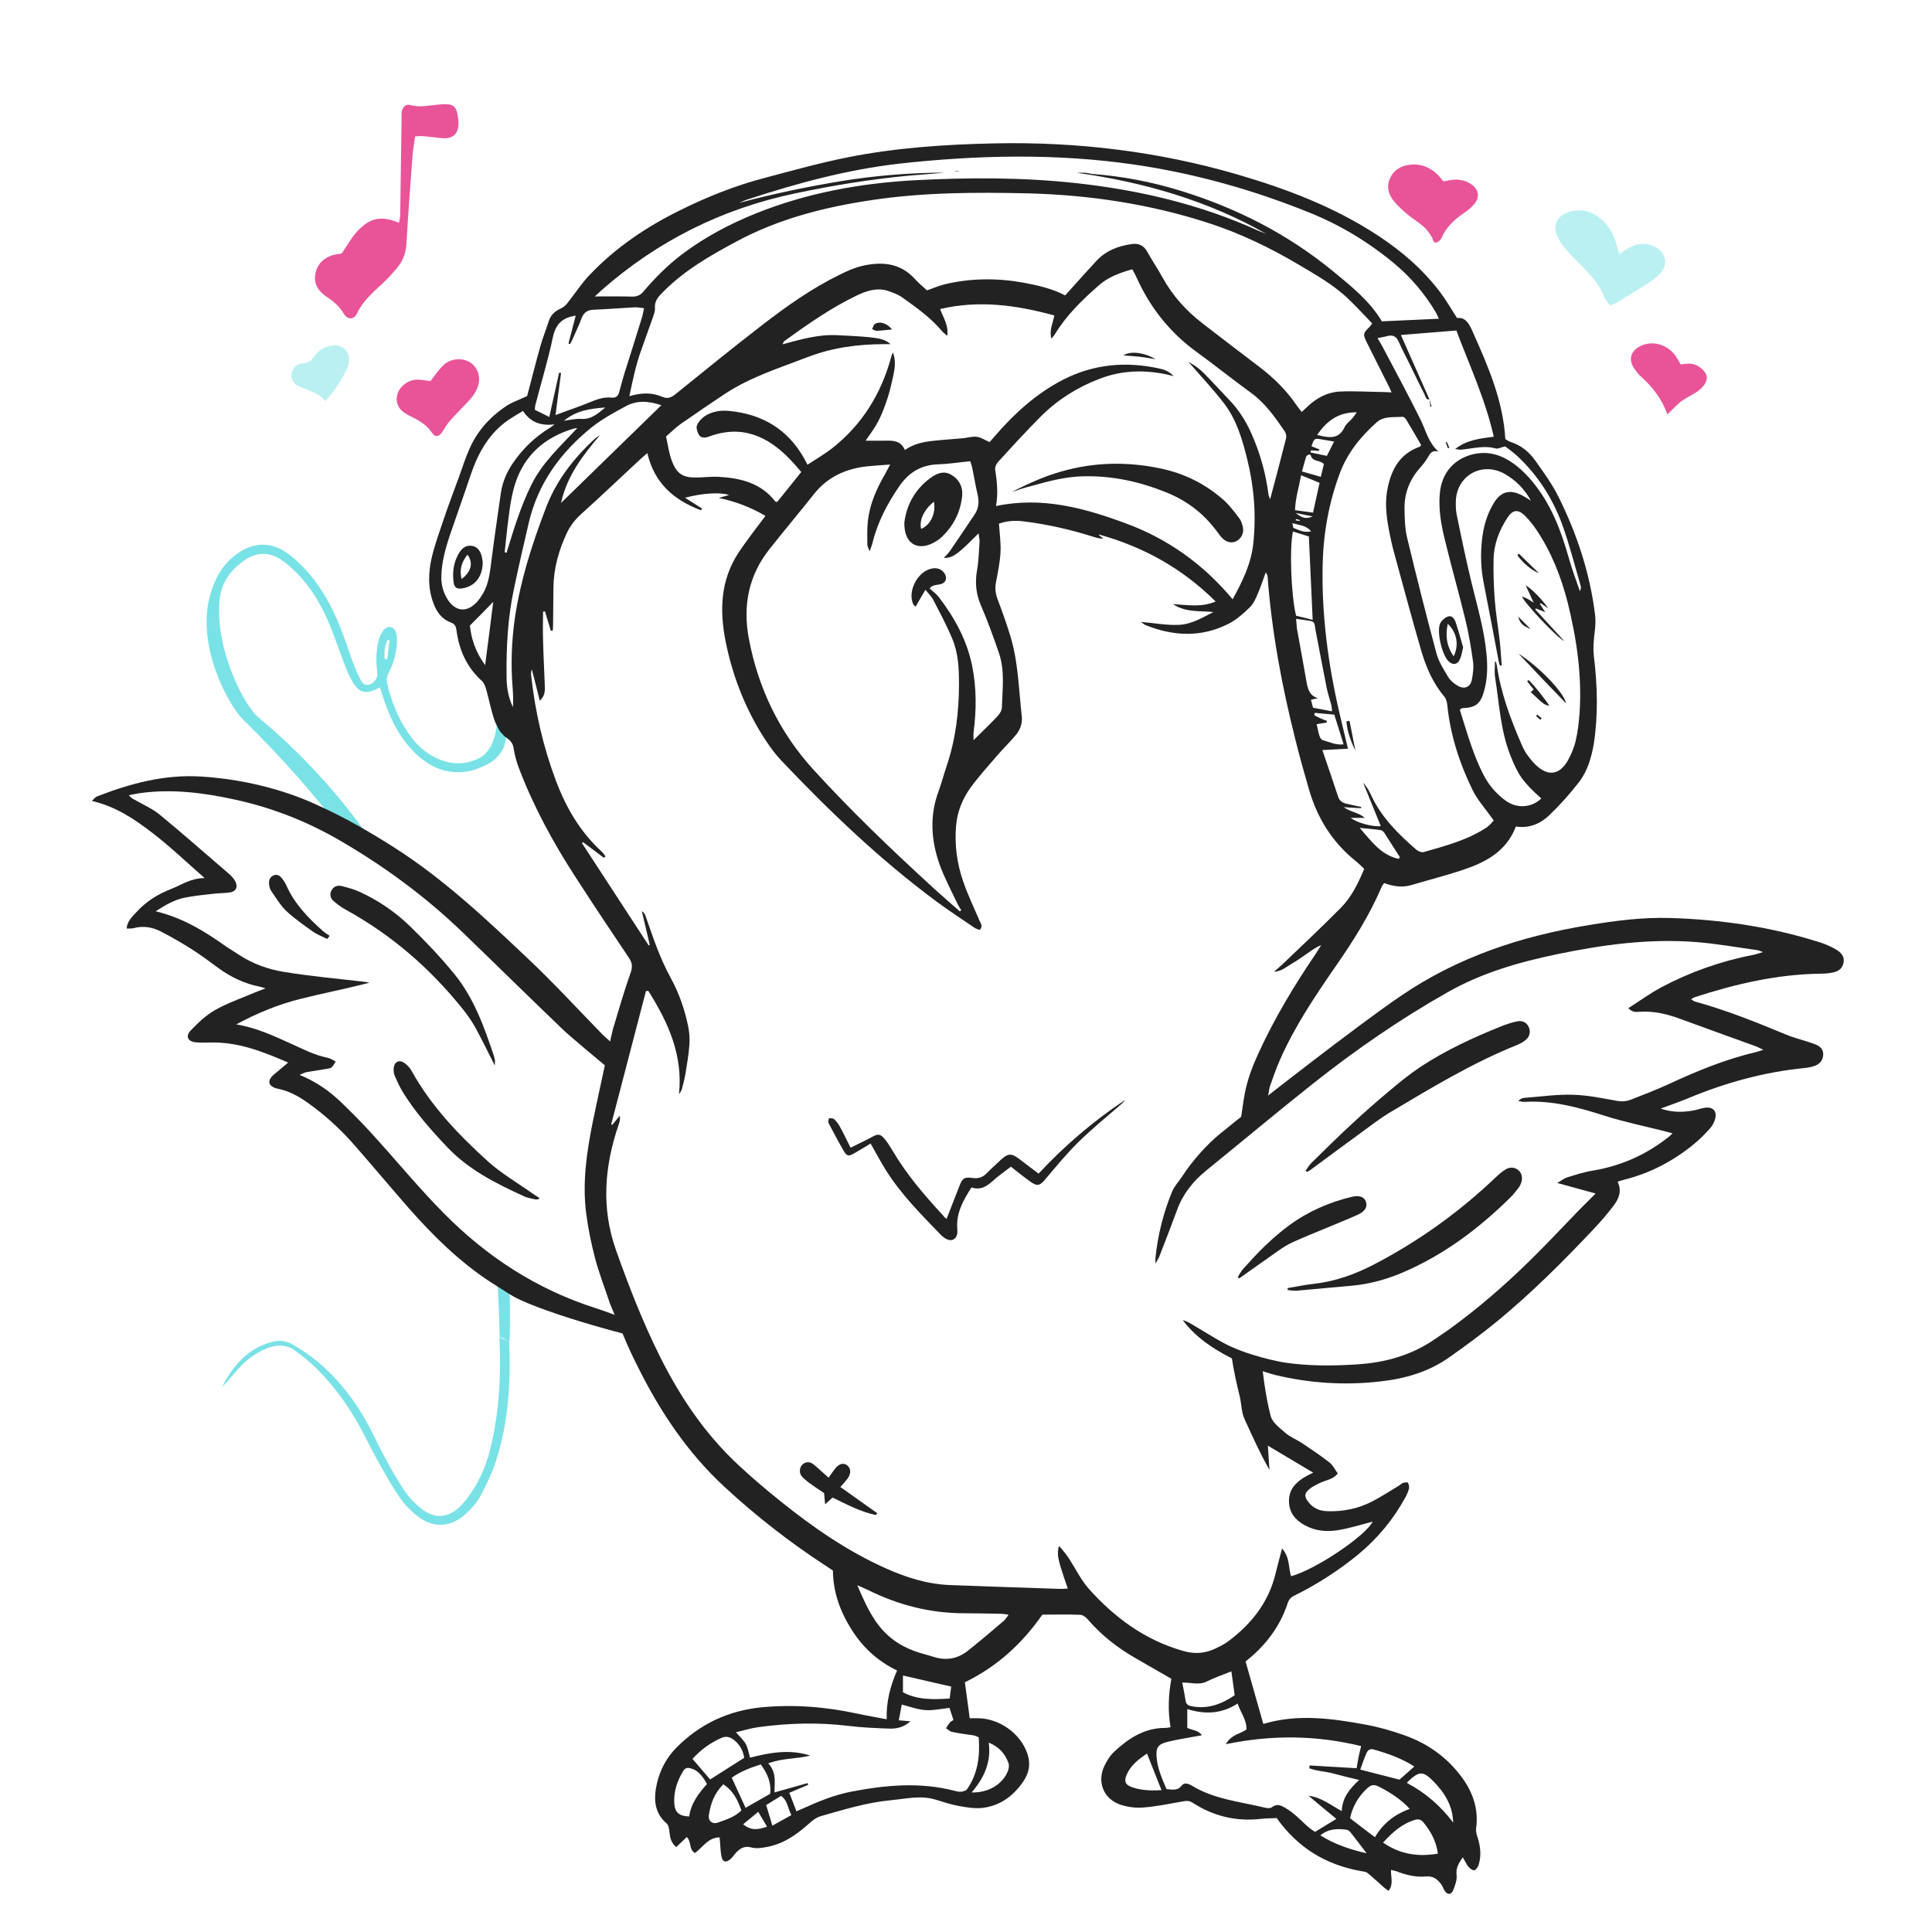 <svg version="1.1" id="amateur_x5F_musique" xmlns="http://www.w3.org/2000/svg" xmlns:xlink="http://www.w3.org/1999/xlink"
	 x="0px" y="0px" viewBox="0 0 1117.1 1117.1" style="enable-background:new 0 0 1117.1 1117.1;" xml:space="preserve">
<style type="text/css">
	.st0{fill:#FFFFFF;}
	path {
		fill: #222222;
	}

	#note_1,
	#note_2,
	#note_5,
	#note_6 {
		fill: #E95499;
	}
	
	#note_3,
	#note_4 {
		fill: #BBF0F2;
	}
	
	#fil_casque path {
		fill: #79e2e6;
	}

	#nombril {
			-webkit-animation: move_nombril 1.5s ease-in-out infinite;
			animation: move_nombril 1.5s ease-in-out infinite;
	}

	@-webkit-keyframes move_nombril {
		50% {
			transform-origin: 50% 50%;
			transform: translate(0%, -1%) rotate(1deg);
		}
	}

	@keyframes move_nombril {
		50% {
			transform-origin: 50% 50%;
			transform: translate(0%, -1%) rotate(1deg);
		}
	}

		#fil_casque {
			-webkit-animation: move_fil_casque 3s ease-in-out infinite;
			animation: move_fil_casque 3s ease-in-out infinite;
		}

		@-webkit-keyframes move_fil_casque {
			50% {
				transform-origin: 50% 50%;
				transform: translate(0%, -1%) rotate(1deg);
			}
		}

		@keyframes move_fil_casque {
			50% {
				transform-origin: 50% 50%;
				transform: translate(0%, -1%) rotate(1deg);
			}
		}

		#aile_gauche {
			-webkit-animation: move_aile_gauche 1.5s ease-in-out infinite;
			animation: move_aile_gauche 1.5s ease-in-out infinite;
		}

		@-webkit-keyframes move_aile_gauche {
			50% {
				transform-origin: 50% 50%;
				transform: translate(0%, -2%) rotate(3deg) scale(0.95);
			}
		}

		@keyframes move_aile_gauche {
			50% {
				transform-origin: 50% 50%;
				transform: translate(0%, -2%) rotate(3deg) scale(0.95);
			}
		}

		#aile_droite {
			-webkit-animation: move_aile_droite 1.5s ease-in-out infinite;
			animation: move_aile_droite 1.5s ease-in-out infinite;
		}

		@-webkit-keyframes move_aile_droite {
			50% {
				transform-origin: 50% 50%;
				transform: translate(3%, 0%) rotate(3deg) scale(1.05);
			}
		}

		@keyframes move_aile_droite {
			50% {
				transform-origin: 50% 50%;
				transform: translate(3%, 0%) rotate(3deg) scale(1.05);
			}
		}

		#torse {
			-webkit-animation: move_torse 1.5s ease-in-out infinite;
			animation: move_torse 1.5s ease-in-out infinite;
		}

		@-webkit-keyframes move_torse {
			50% {
				transform-origin: 50% 50%;
				transform: translate(0%, -1%) rotate(3deg);
			}
		}

		@keyframes move_torse {
			50% {
				transform-origin: 50% 50%;
				transform: translate(0%, -1%) rotate(3deg);
			}
		}

		#note_1 {
			-webkit-animation: move_note_1 1.5s ease-in-out infinite;
			animation: move_note_1 1.5s ease-in-out infinite;
		}

		@-webkit-keyframes move_note_1 {
			0% {
				opacity: 0.2;
			}
			50% {
				opacity: 1;
				transform-origin: 0% 20%;
				transform: translate(8%, -3%) rotate(-4deg) scale(0.7);
			}
			100% {
				opacity: 0.2;
			}
		}

		@keyframes move_note_1 {
			0% {
				opacity: 0.2;
			}
			50% {
				opacity: 1;
				transform-origin: 0% 20%;
				transform: translate(8%, -3%) rotate(-4deg) scale(0.7);
			}
			100% {
				opacity: 0.2;
			}
		}

		#note_2 {
			-webkit-animation: move_note_2 2s ease-in-out infinite;
			animation: move_note_2 2s ease-in-out infinite;
		}

		@-webkit-keyframes move_note_2 {
			0% {
				opacity: 0.2;
			}
			50% {
				opacity: 1;
				transform-origin: 50% 50%;
				transform: translate(-4%, -3%) rotate(4deg);
			}
			100% {
				opacity: 0.2;
			}
		}

		@keyframes move_note_2 {
			0% {
				opacity: 0.2;
			}
			50% {
				opacity: 1;
				transform-origin: 50% 50%;
				transform: translate(-4%, -3%) rotate(4deg);
			}
			100% {
				opacity: 0.2;
			}
		}

		#note_3 {
			-webkit-animation: move_note_3 2.2s ease-in-out infinite;
			animation: move_note_3 2.2s ease-in-out infinite;
		}

		@-webkit-keyframes move_note_3 {
			0% {
				opacity: 0.2;
			}
			50% {
				opacity: 1;
				transform-origin: 50% 0%;
				transform: translate(-2%, -4%) rotate(-3deg) scale(0.7);
			}
			100% {
				opacity: 0.2;
			}
		}

		@keyframes move_note_3 {
			0% {
				opacity: 0.2;
			}
			50% {
				opacity: 1;
				transform-origin: 50% 0%;
				transform: translate(-2%, -4%) rotate(-3deg) scale(0.7);
			}
			100% {
				opacity: 0.2;
			}
		}

		#note_4 {
			-webkit-animation: move_note_3 1.5s ease-in-out infinite;
			animation: move_note_3 1.5s ease-in-out infinite;
		}

		#note_5 {
			-webkit-animation: move_note_2 2s ease-in-out infinite;
			animation: move_note_2 2s ease-in-out infinite;
		}

		#note_6 {
			-webkit-animation: move_note_1 2.2s ease-in-out infinite;
			animation: move_note_1 2.2s ease-in-out infinite;
		}


</style>
<g id="fil_casque">
	<path class="st0" d="M296,425.7c-0.7-2.7-1.6-5.4-2.5-8c-0.4-0.7-0.7-1.5-1.1-2.2c-1.4,0.7-2.8,1.2-4.2,1.5
		c0.3,1.2,0.5,2.3,0.5,3.5c0.7,0.8,1.3,1.6,1.9,2.5l0.1-0.3l2.3,1.5c1.2,0.8,2.4,1.6,3.4,2.7C296.2,426.5,296.1,426.1,296,425.7z"/>
	<path d="M288.7,773.2c0.9,17.4,0.4,34.8-2.6,52.1c-1.9,11-4.5,21.8-9.9,31.6c-2.7,4.9-5.9,9.7-9.7,13.7c-7.4,7.6-15.7,7.9-23.8,1
		c-3.3-2.8-6.4-6-8.8-9.6c-4-6-7.6-12.4-11.1-18.8c-3.5-6.4-6.5-13-9.9-19.4c-7.7-14.2-17.5-26.8-30-37.1c-4.2-3.4-8.8-6.4-13.5-9.2
		c-3.7-2.3-7.9-2.7-12.1-1.6c-14.2,3.7-22.6,13.9-29,26.2c3.2-3.1,5.9-6.7,8.9-10c5-5.6,10.9-10.2,18-12.8c5.7-2.1,11.1-1.7,16,2
		c3.7,2.9,7.5,5.8,10.9,9.1c10.1,9.8,18.4,21.1,25.3,33.4c3.9,7,7.3,14.2,11.2,21.2c4,7.1,8,14.3,12.6,21c2.6,3.8,6,7.3,9.7,10.3
		c9.3,7.4,19.3,7.2,28.2-0.8c3.5-3.1,6.8-6.8,8.9-10.9c3.6-6.7,6.9-13.7,9.1-20.9c7-22.2,8.3-45.1,7.3-68.1
		C292.5,774.9,290.6,774.1,288.7,773.2z"/>
	<path d="M141.2,324.1c7-4.9,14.4-5.2,21.4-0.4c4.3,2.9,8.2,6.6,11.7,10.5c7.5,8.5,12.9,18.5,17.1,29c2.6,6.6,4.9,13.3,7.4,19.9
		c1.3,3.4,2.6,6.8,4.4,10c4.3,7.8,8.2,8.9,16.5,4.3c0.6,2.1,1.1,3.8,1.7,5.5c3.9,11.9,9.1,23,18.1,32c8.4,8.4,18.4,13.1,30.5,11.2
		c4.4-0.7,8.7-2.5,12.6-4.6c4.6-2.5,8.7-7.3,9.6-12.7c0.2-1,3.1-14,2.7-14.8c-2,1-5.8-0.9-7.8-0.5c1.1,8.6-2.4,21-9.7,24.7
		c-8.1,4.2-16.4,4.1-24.7,0.3c-7-3.2-12.3-8.3-16.6-14.6c-5.8-8.5-9.6-17.9-12.1-27.9c-0.6-2.6-0.4-4.9,0.9-7.3
		c2.9-5.6,4.4-11.5,4.6-17.8c0.1-1.6,0-3.3-0.4-4.9c-1.2-3.9-4.9-4.7-7.4-1.5c-1.3,1.7-2.3,3.8-2.8,5.8c-0.8,3.3-1.2,6.8-1.3,10.2
		c-0.1,3.1,0.4,6.2,0.6,9.2c0.1,2.5-1.9,5.2-4.5,6.1c-2.7,0.9-4.2-0.8-5.2-2.8c-1.6-3-3-6.2-4.2-9.4c-2.6-7-4.8-14.1-7.6-21
		c-4.6-11.6-10.5-22.4-18.7-31.8c-3.5-3.9-7.3-7.7-11.5-10.7c-9.8-7.1-20-6.8-29.8,0.4c-8,5.8-12.4,13.8-15.1,23.2
		c-8.5,29.2,10.4,64,19,72.4c81.8,80.4,144.9,178.3,148.3,357c3.2,0.6,2.6,1.7,5.8,2.4c0.3-21.7,8.9-232.6-145.6-361
		c-7.8-6.5-25-39.1-22.1-68C128,337,133.3,329.6,141.2,324.1z M224,370.1c0.4,0.1,0.9,0.1,1.3,0.2c-0.5,3.6-1,7.3-1.4,10.9
		c-0.5,0-0.9-0.1-1.4-0.1C221.9,377.2,222.5,373.6,224,370.1z"/>
</g>
<g id="aile_gauche">
	<path id="fond_x5F_aile_x5F_gauche" class="st0" d="M334.9,587c-9.9-10.3-20.1-21-30.6-31c-23.8-22.6-48.5-45.9-77.1-64.2
		c-16.8-10.7-30.8-18.4-44-24.4l-0.5-0.2C173.6,463,149,453,116,451c-17.7-1.1-35.8,2.3-58.6,11.2c13,3.8,23.2,11.1,31.9,17.8
		c7.4,5.7,14.3,11.9,21.5,18.4c2.9,2.6,5.8,5.2,8.9,7.9l3.9,3.4l-5.2,0.1c-5.5,0.1-9.5,2-13.8,4c-1.6,0.7-3.2,1.5-4.8,2.2
		c-8,3.1-14.3,7.3-19.4,13c-0.3,0.3-0.6,0.7-0.9,1c-1.6,1.6-2.9,3.1-3.7,5.1c0.3,0,0.6,0,0.9-0.1c5.9-1.6,11.7-0.9,17.3,2.1
		c5.7,2.9,11.8,6.4,18.5,10.7c3.8,2.4,7.5,5.2,11.1,7.8c1.4,1,2.7,2,4.1,3c7.4,5.3,14.9,8.7,22.9,10.3c0.8,0.2,1.4,0.4,2.3,0.7
		c0.4,0.1,0.8,0.3,1.3,0.4l5.4,1.7l-5.2,2.1c-1.1,0.4-2.1,0.8-3,1.1c-1.2,0.4-2.2,0.8-3.2,1.2c-2.3,1-4.7,1.9-6.9,2.8
		c-5.3,2.1-10.8,4.3-15.8,7.2c-5.2,3-9.8,7.4-13.6,11.4c-0.9,0.9-1.3,1.8-1.1,2.3c0.2,0.5,1.2,1.1,2.9,1.2c2.4,0.2,5,0.2,8,0.1
		c0.6,0,1.1,0,1.7,0c16,0,30.6,5.8,44.2,11.8l3,1.3l-2.5,2.1c-2.4,2-4.4,3.7-6.4,5.4l-0.6,0.5c-0.9,0.7-1.8,1.4-2.4,2.2
		c-0.6,0.7-0.9,1.4-0.8,1.8c0.1,0.4,0.6,0.8,1.5,1.2l0.1,0c0.6,0.3,1.3,0.5,2.1,0.6c5.7,1.2,11.1,3.7,17.3,8.1
		c10.1,7.1,19.5,15.6,27.8,25.1c5.3,6,10.5,12.2,15.7,18.2c5.1,6,10.4,12.1,15.6,18.1c16.7,18.9,31,31.9,46.3,42l1.5,0.9
		c2.8,1.8,11.4,7.3,12.3,7.8c16.9,9.2,63.9,22,76.1,24.3c-1-5.8-0.3-21,13.2-65.8c4.5-15.1,9.2-29.2,12.4-38.4
		c3.2-9.2,4.7-13.6,5.5-15.7c-7.8-7-56.8-51.4-58.1-52.7C342.9,595.4,338.8,591.1,334.9,587z"/>
	<path d="M407.4,651.7c-1.6-1.4-57.9-52.4-59-53.5c-14.2-14.6-28-29.6-42.8-43.6c-24.4-23.1-48.9-46.2-77.4-64.4
		c-14.3-9.1-28.9-17.6-44.3-24.5c-2-0.9-28.9-14.4-67.8-16.7c-21-1.3-40.7,4-60,11.5c-1,0.4-1.7,1.4-3,2.6
		c13.8,3.2,24.5,10.4,34.9,18.4c10.3,7.9,19.6,16.8,30.3,26.2c-8.2,0.1-13.4,4-19.3,6.3c-7.8,3-14.6,7.3-20.2,13.5
		c-2.4,2.6-5.2,5-5.6,9.4c1.5-0.1,2.8,0.1,3.9-0.2c5.6-1.5,10.9-0.7,15.9,1.9c6.3,3.2,12.4,6.8,18.4,10.6
		c5.2,3.3,10.1,7.1,15.1,10.7c7.2,5.2,15,8.9,23.7,10.6c0.9,0.2,1.7,0.5,3.3,1c-2.5,1-4.4,1.6-6.2,2.4c-7.7,3.3-15.7,6-22.9,10.1
		c-5.3,3-9.9,7.4-14.1,11.8c-3.3,3.4-1.6,6.6,3.1,6.9c2.7,0.2,5.5,0.2,8.2,0.1c15.9-0.4,30.2,5.1,45,11.6c-2.4,2-4.4,3.7-6.4,5.4
		c-1.1,0.9-2.3,1.8-3.2,2.9c-2.1,2.5-1.6,4.8,1.4,6.1c0.8,0.4,1.7,0.6,2.6,0.8c6.2,1.3,11.5,4.2,16.6,7.8
		c10.2,7.2,19.3,15.5,27.4,24.8c10.5,12,20.8,24.3,31.3,36.3c14,15.9,29,30.7,46.7,42.4c2.2,1.4,12.8,8.2,14,8.8
		c18.3,10,74.9,25.2,79.8,24.9C368.9,757.7,408.1,649.2,407.4,651.7z M344.2,756.3c-33.8-10.8-62.7-29.6-87.5-54.7
		c-14.6-14.7-27.7-30.8-41.7-46.1c-5.6-6.2-11.5-12.1-17.5-17.9c-6.8-6.6-14.5-12.1-24.3-16.1c2-0.8,3-1.4,4.1-1.6
		c3.9-0.7,7.9-1.2,11.8-1.9c2.8-0.5,2.8-0.6,5-4.2c-1.6-0.8-3.1-1.9-4.7-2.2c-7.6-1.5-14.4-5.1-21.3-8.2
		c-10.1-4.6-20.1-9.2-31.5-11.1c11.9-6.4,24.4-11.6,37.4-14.8c13.1-3.3,26.3-5.8,39.6-9.3c-0.9-0.2-1.8-0.4-2.7-0.5
		c-15.5-1.8-31.1-3.2-46.5-5.7c-9.4-1.5-18.6-4.8-26.8-10.3c-2.1-1.4-4.3-2.7-6.4-4.1c-12.4-8.8-25.1-16.8-41.2-20.7
		c5.8-3.7,10.8-6.6,16.5-7.8c5.5-1.1,11.1-1.7,16.7-2.3c3.2-0.4,6.6-0.3,9.8-0.8c3.6-0.6,4.7-3.2,3-6.5c-0.8-1.4-1.9-2.7-3.1-3.8
		c-13.5-11.6-26.9-23.4-40.6-34.7c-4.3-3.5-9.6-5.8-14.5-8.6c-1.1-0.6-2.2-1.1-3.3-2.6c2.4-0.4,4.7-1,7.1-1.3
		c18.3-2.4,36.3-0.1,54.1,3.8c21.7,4.7,42,12.7,61.2,23.9c25.6,14.9,49.2,32.3,70.5,52.8c19.5,18.8,38.8,37.8,58.3,56.5
		c7.2,6.9,60.8,50.9,69,58.1c-2.2,10.7-22.8,55.4-27.2,111.1C363.9,763.3,347.2,757.2,344.2,756.3z"/>
	<path d="M286.1,616.1c-4-7.9-7.4-14.9-11.1-21.7c-2.1-3.8-4.6-7.4-7.3-10.8c-18.8-23.5-41.1-42.9-67.6-57.5c-2.5-1.4-4.9-3.1-7.1-5
		c-1.8-1.5-2.5-3.7-1.5-5.9c1.1-2.5,3.4-3.5,5.9-2.9c3.7,0.9,7.4,1.9,10.8,3.5c10.7,4.9,20.3,11.5,28.7,19.6
		c9.1,8.8,17.9,18.1,25.9,27.9c11.3,13.9,17.2,30.6,22.8,47.3c0.3,0.9,0.4,1.8,0.6,2.7C286.2,613.8,286.1,614.4,286.1,616.1z"/>
	<path d="M311.5,693.4c-0.7,0-1.4,0.2-2,0.1c-2.1-0.5-4.3-0.8-6.3-1.7c-16.2-7.4-32.1-15.3-44.6-28.5c-9.4-9.9-18.4-20.1-25.6-31.7
		c-1.9-3.1-3.4-6.4-4.8-9.7c-0.6-1.4-0.7-3.2-0.5-4.8c0.5-3.3,3.3-4.5,6.1-2.5c1.7,1.2,3.3,2.9,4.3,4.8
		c11.3,20.3,27.1,36.8,44.1,52.2c7.8,7,17,12.3,25.6,18.4c1.3,0.9,2.7,1.8,4,2.6C311.7,692.8,311.6,693.1,311.5,693.4z"/>
	<path d="M189.2,542.9c-2.8-1.4-5.9-2.5-8.5-4.4c-5.3-3.8-10.7-7.5-15.4-12c-3.3-3.2-5.7-7.4-8.4-11.2c-0.8-1.1-1.2-2.7-1.3-4.1
		c-0.2-2.1,0.3-4,2.5-5c2.3-1,3.8,0.2,5.1,1.9c0.9,1.2,1.7,2.4,2.3,3.7c4.7,10.7,12.6,18.9,21.2,26.5c1.2,1.1,2.6,1.9,3.9,2.8
		C190.2,541.7,189.7,542.3,189.2,542.9z"/>
</g>
<g id="oiseau_1_">
	<path id="fond_x5F_oiseau_1_" class="st0" d="M919.6,379.6c-0.3-2.1-0.3-4.4-0.2-7.3c0.1-2,0.3-3.9,0.5-5.8
		c0.4-3.7,0.8-7.2,0.4-10.6c-2.7-22.4-9.7-45-20.7-67.3c-3.4-7-8.1-13.5-12.6-19.9l-1-1.4c-3.6-5-8-8.3-13.1-10
		c-1.2-0.4-2.2-1-3.1-1.6l-1.5-0.9l-0.1-1.1c-1.3-22.4-10.5-43-18.6-61.2c-2.1-5-3.8-7.4-7-6.9l-1.3,0.2l-0.7-1.1
		c-1.2-1.9-2.4-3.7-3.5-5.5c-2.1-3.4-4.1-6.6-6.4-9.5c-9.1-12-20.7-22.5-35.2-32c-21.8-14.4-46.8-25.2-81.2-35.3
		c-44.2-12.8-91.1-18.8-139.5-17.8c-34.3,0.7-60.5,3.2-84.7,8.1c-13.7,2.7-27.6,6.4-40.9,10c-2.2,0.6-4.4,1.2-6.5,1.7
		c-15.9,4.1-31.8,10.2-48.4,18.5c-21.2,10.4-38.2,22.5-52,37.1c-3.1,3.2-5.8,6.9-8.4,10.4c-1.5,2-3,4.1-4.6,6
		c-1.3,1.6-2.9,2.8-4.5,3.5c-3.1,1.4-4.9,3.3-5.8,6c-0.6,2-1.4,4-2,6c-1,2.9-2.1,6-2.9,9c-1.7,6.1-3.3,12.4-4.9,18.4
		c-0.9,3.4-1.7,6.7-2.6,9.9l-0.2,0.9l-0.8,0.4c-1.7,0.8-3.2,1.5-4.7,2.1c-2.4,1-4.5,1.9-6.4,3.1c-9.7,6.2-16.9,14.4-21.2,24.2
		c-1.7,3.8-3.1,7.8-4.4,11.7c-0.5,1.3-0.9,2.7-1.4,4c-0.8,2.2-1.6,4.4-2.4,6.6c-2.2,5.9-4.4,11.9-6.5,18c-0.4,1.3-0.9,2.6-1.3,3.9
		c-2,6-4.2,12.1-5.6,18.2c-2.3,9.7-2,18.1,0.9,25.7c2,5.2,4.7,8.3,8.7,9.7c2.8,1,4.2,2.8,4.6,5.9c1.6,11.9,6.2,21.2,14.2,28.4
		c1.7,1.5,2.5,3.9,3.1,6.1c0.6,2.3,1.2,4.6,1.7,6.8c0.8,3.4,1.7,7,2.8,10.4c0.5,1.6,0.8,3.3,1,5c0.7,0.8,1.3,1.6,1.9,2.5l0.1-0.3
		l2.3,1.5c2.7,1.8,5.5,3.9,6,8.3c0.5,3.5,1.5,7.2,3,11c7.8,20.3,18.5,40.9,32.7,62.8c9.9,15.3,20,30.5,30.7,46.4
		c2.7,4,2.4,7.1,0.9,11.1c-2.8,7.8-5.2,15.9-7.5,23.7c-0.8,2.8-1.7,5.6-2.5,8.4c-0.5,1.7-9.2,41.7-11.6,53.3
		c-3.3,16.6-6.1,34.5-3.7,52.4c1,7.9,2.7,16.4,5.1,25.4c1.5,5.7,3.5,11.4,5.4,16.9c1,2.9,2.1,5.9,3.1,8.9c0.4,1.3,5,12,7.2,17.2
		l1.2,2.8c2.3,5.7,5,11.1,7.2,15.7c14.4,29,30.8,51.9,50.3,69.8c18.1,16.7,37.6,31.9,57.7,45l5.4,3.6l0,1.1
		c0.1,11.2,3.5,22,10.4,32.9c6.4,10.2,15,18,25.6,23.1l1.7,0.8l-0.8,1.8c-4.2,9.7-6.1,18.3-5.8,27.3l0.1,2.5l-2.5-0.5
		c-2-0.4-4-0.7-5.9-1.1c-3.7-0.7-7.2-1.3-10.8-2.1c-19-4.1-37.5-5.4-55.2-3.7c-18.6,1.9-34.6,9.4-47.6,22.4
		c-5.6,5.6-9.3,12.4-11.1,20.2c-2.2,9.8-0.7,16.1,5.1,21.1c1.7,1.5,2.1,4.1,2.2,5.6c0.3,2.5,0.6,4.8,2,6.7c1.6-1.5,3.1-3,4.7-4.5
		l1.4-1.3l1.4,1.3c1.8,1.7,2.2,3.8,2.6,5.5c0.3,1.2,0.5,2,0.8,2.5c0.8-0.7,1.5-1.4,2.3-2.1c3-3,6.5-6.3,12-6.3h1.8l0.2,1.8
		c0.2,1.5,0.2,3,0.3,4.3c0.1,2.2,0.3,4.3,0.6,6.3c0.2,1,0.5,1.4,0.6,1.5c0.1,0,0.6-0.2,1.5-1c0.6-0.6,1.2-1.3,1.8-2
		c0.4-0.5,0.9-1.1,1.3-1.6c2.3-2.4,5.5-4.8,10.7-3.5c2.3,0.7,5.2,0.2,7.2-0.1c10.4-1.6,18.2-7.7,24.5-13.4c1.7-1.5,4.2-3.6,7.1-4.4
		c1.6-0.4,3.1-0.9,4.6-1.3c11.8-3.4,24-6.9,36.5-8c1.9-0.2,3.8-0.4,5.6-0.7c6.9-0.9,13.9-1.8,21.1,0.4c0.8,0.3,1.7,0.5,2.5,0.8
		c3.4,1.1,6.9,2.1,10.3,2.8c4,0.7,8.6,1.6,12.9,1.2c9.1-1,16.5-5.7,22.5-14.3c3.2-4.7,3.9-9.2,2.2-14.2
		c-3.7-11.4-15.7-19.7-27.8-19.3l-5.4,0l-0.2-1.7c-0.7-5.1-1.4-10-2-14.7l-1-7.5l1.3-0.6c17.5-8.5,31.9-21.1,44-38.4l0.6-0.9h1
		c2,0,4.1,0,6.2,0c5.2,0,10.6-0.1,15.9,0.1c2.3,0.2,4.5,1.9,5.8,3.4c7.3,8.5,16.3,15.8,27.3,22c3.1,1.8,6.2,3.6,9.3,5.4
		c3.6,2.1,7.4,4.3,11.2,6.4l1.2,0.7l-0.3,1.4c-1.8,9.5-1.9,18.7-0.5,27.3l0.3,1.9l-2.5,0.4c-1,0.2-2,0.3-3,0.3
		c-9.5,0-18.1,4-27.8,13c-2,1.9-3.8,4.4-5.5,7.8c-1.9,4.1-2.2,8.3-0.6,12c1.5,3.6,4.6,6.3,8.8,7.7c4,1.3,8.5,1.9,12.6,1.5
		c6-0.5,12-1.6,17.9-2.7c1.3-0.2,2.6-0.5,3.9-0.7l0.2,0c2.3-0.4,4.6-0.8,7.4,0.9c11.6,7.6,24.5,10.6,38.1,9.1c2-0.3,4.1-0.3,6.1-0.4
		c1.2,0,2.3-0.1,3.3-0.1l1.1-0.1l0.7,0.9c11.6,16.5,27.2,26.3,47.5,29.9c0.2,0,0.4,0.1,0.6,0.1c1.2,0.2,2.7,0.4,3.9,1.3
		c2.3,1.9,4.6,3.9,6.7,5.8c1.1,1,2.1,1.9,3.2,2.9c0.1,0.1,0.3,0.3,0.5,0.4c0.6-1.6,0.4-3.3,0.2-5.3c-0.1-1.3-0.2-2.6-0.2-4l0.1-2.4
		l2.4,0.6c0.4,0.1,0.8,0.2,1.2,0.3c0.7,0.2,1.4,0.3,2.1,0.5l0.2,0.1c5.9,2.4,11.1,3.3,16.1,2.9c0.4,0,0.8-0.1,1.2-0.1
		c4.9,0,7.6,2.8,9.6,5.7c0.5,0.7,0.8,1.4,1.1,2.1c0.2,0.5,0.5,1,0.7,1.4c0.4,0.7,0.8,0.9,0.9,0.9c0,0,0.2-0.2,0.4-0.8l0.1-0.2
		c1-2.5,2.1-5.4,1.8-7.7c-0.6-4.9,1.6-8.2,3.9-11.6l1.8-2.6l1.6,2.7c0.4,0.7,0.8,1.5,1.2,2.2c0.6,1.2,1.2,2.2,1.8,3
		c0.5,0.6,1.1,1.1,1.5,1.3c0.3-0.3,0.8-1,1-1.5c1.4-4.5,1.2-9.4-0.7-15.3c-0.7-2.2-1-4-0.8-5.6c1.3-9.7-1.2-18.8-7.6-27.8
		c-8-11.1-18.9-19.1-32.4-23.9c-8-2.8-15.3-4.8-22.3-6.1c-18.1-3.3-37.4-6.2-56.3-1l0.6,2.2l-3.6-1.8c-0.5-0.2-1-0.5-1.3-0.9
		l-0.8-1.3l0.3-0.4c-1.9-6.9-3.9-13.7-5.8-20.6c-1.3-4.7-2.7-9.5-4-14.2l-0.3-1.1l0.8-0.8c0.2-0.2,0.4-0.4,0.7-0.6
		c0.2-0.1,0.3-0.2,0.5-0.4l0.2-0.1c11-9,18.6-19.7,22.6-32c1.1-3.2,3.3-4.6,5.4-5.7c12.5-6.2,24.5-14,35.7-23
		c11.2-9.2,20.3-20.2,27.1-32.8c0.9-1.5,1.5-3,1.8-4.5c0-0.2,0-0.6-0.1-1c-0.3,0-0.6,0.1-0.9,0.2c-0.1,0-0.5,0.3-0.7,0.5
		c-0.3,0.3-0.7,0.6-1.1,0.8c-1.3,0.8-2.6,1.6-3.9,2.4c-3.9,2.4-8,4.9-12.2,7.1c-8,4-16.8,5.9-26.3,5.6c-5.3-0.1-9.5-2.1-12.5-6
		c-2.3-2.9-3.9-6.4,0.7-10.3c2.7-2.2,6.1-3.7,9-4.9c0.5-0.2,1-0.4,1.5-0.5c1.7-0.6,3.3-1.1,4.7-2.3c-0.2-0.2-0.3-0.5-0.5-0.7
		c-0.9-1.5-1.8-2.9-3-3.8c-4.9-3.8-10.1-7.3-15.9-11.2c-1.1-0.7-2.3-1.4-3.6-2.1c-2.2-1.2-4.4-2.4-6.3-4.1c-0.5-0.4-1-0.8-1.5-1.3
		c-3.1-2.6-6.5-5.5-7.5-9.4c-11.2-43.3-8.6-135.1-1.9-180L730,640l1-6.2c0.1-0.6,0.2-1.1,0.3-1.5c0-0.2,0.1-0.4,0.2-0.7
		c0-0.3,0.1-0.6,0.1-0.8c0.2-1.4,0.4-2.5,0.8-3.8c1.9-5.7,3.7-10.4,5.6-14.9c8.4-19.1,19.7-36.1,32.5-54.6
		c8.3-11.9,18.8-27.8,26.3-45.4c0.3-0.7,0.8-1.4,1.2-2.1c0.1-0.2,0.3-0.4,0.5-0.7l0.9-1.3l1.5,0.5c5.5,2,10.1,2.4,14.4,1.2
		c3.5-1,7-2,10.4-3c6.2-1.7,12.6-3.5,18.8-5.6c12.4-4.1,24.6-9.8,30.1-24.1l0.6-1.5l1.6,0.2c6.6,1,12.6-1.1,17.9-6.3
		c5.9-5.7,11.6-12.1,16.8-18.8c5-6.5,6.9-14.5,8-20.8C921.9,415.2,921.9,398.7,919.6,379.6z M804.8,228.8c-1.1,0-2,0-2.7-0.1
		c-0.6,0-1.1,0-1.6,0h0c-2.9,0-5.9-0.1-8.7-0.2c-5.7-0.2-11.5-0.4-17.2-0.1c-6,0.3-11.8,3.1-17.1,8.1c-0.4,0.4-1,0.9-1.5,1.4
		c-0.6,0.5-1.2,1.1-1.9,1.7l-1.6,1.6l-2.1-2.6c-0.9-1.2-1.8-2.2-2.5-3.3c-5.5-8-12.5-15.2-21.6-22c-10.2-7.7-21-16-32-24.5
		c-10.3-7.8-18.1-16.8-24-27.5c-1.4-2.5-2.9-5-4.4-7.4c-1.5-2.5-3.1-5-4.5-7.6c-1.5-2.6-3.5-3.6-6.7-3.2c-8.6,1.2-14.8,4.1-19.5,9.3
		c-4.8,5.2-9.6,10.5-14.6,16.1l-4.3,4.8l-1.4-0.7c-7.4-3.9-16.2-5.8-23.7-7.2c-15.4-2.7-30.4-2.4-44.6,1c-2,0.5-4.1,1.3-6.2,2.1
		c-1.2,0.5-2.5,0.9-3.8,1.4l-1.1,0.4l-0.9-0.8c-0.7-0.7-1.4-1.3-2.2-2c-1.6-1.4-3.4-3-5-4.8c-7-7.6-15.8-9.7-28.7-6.8
		c-4.4,1.1-8.9,3.2-12.7,5c-16.7,8.2-31.6,19.1-44,28.6c-15.3,11.8-30.5,24.1-45.2,36l-5,4.1c-2.6,2-5.5,3.7-9.9,1.8
		c-5.1-2.2-10.7-2.3-17.5-0.2l-3.2,1l0.8-4c1.9-9.2,3.8-17.9,6.7-26.1c1.1-3.1,2.2-6.2,3.3-9.3c1.1-3,2.2-6.1,3.3-9.2
		c0.1-0.4,0.3-0.8,0.4-1.2c0.5-1.4,0.9-2.7,0.9-3.8c-0.5-5.3,2.6-8.3,5.5-11.2c12.5-12.6,27.9-21.4,42.6-29.2
		c21.7-11.7,46.8-19.4,78.9-24.2c30.6-4.6,61.6-4.6,90.6-3.9c37.1,0.9,72.3,6.7,104.6,17.1c17.2,5.5,34.5,13.5,52.8,24.3l2.9,1.7
		c9.2,5.4,18.6,11,26.6,18.7c3.6,3.4,7,7,10.3,10.5c1.1,1.2,2.2,2.4,3.4,3.5l1.2,1.2l-1,1.4c-0.3,0.4-0.6,0.8-0.7,1.1
		c-0.2,0.2-0.3,0.5-0.5,0.6l-0.2,0.2c-1.3,1.3-2.6,2.6-2.7,3.2c-0.1,0.6,0.6,2.1,1.5,3.9c2.5,5.1,5.1,10.3,7.6,15.2
		c1.7,3.4,3.4,6.7,5.1,10.1c0.3,0.5,0.5,1.1,0.8,1.8c0.2,0.5,0.4,1,0.7,1.7l1.3,2.8H804.8z"/>
	<path d="M921.6,379.4c-0.3-2.3-0.3-4.7-0.2-7c0.3-5.6,1.6-11.3,0.9-16.7c-2.9-23.9-10.3-46.5-20.9-67.9
		c-3.7-7.6-8.8-14.6-13.7-21.5c-3.5-4.9-8.1-8.8-14.1-10.7c-1.2-0.4-2.2-1.1-3.2-1.7c-1.3-22.3-10-42.2-18.8-61.9
		c-1.9-4.4-4.1-8.8-9.1-8.1c-3.6-5.5-6.4-10.5-9.9-15.1c-9.9-13-22-23.5-35.7-32.5c-25.2-16.6-52.9-27.1-81.7-35.5
		c-45.8-13.3-92.5-18.9-140.1-17.9C546.5,83.5,518,85.4,490,91c-16,3.2-31.8,7.6-47.6,11.8c-16.9,4.4-33.1,10.8-48.8,18.6
		C374,131,356.1,143,341,158.9c-4.9,5.1-8.7,11.1-13.1,16.6c-1,1.2-2.3,2.3-3.7,2.9c-3.3,1.5-5.8,3.7-6.9,7.3c-1.6,5-3.6,9.9-5,15
		c-2.7,9.6-5.1,19.3-7.5,28.3c-4.4,2.1-8.1,3.3-11.3,5.3c-9.7,6.2-17.3,14.5-22,25.1c-2.3,5.1-4,10.5-5.9,15.8
		c-3,8.2-6.1,16.3-8.9,24.6c-2.5,7.4-5.2,14.8-7,22.3c-2.1,8.9-2.4,18,1,26.9c1.9,5,4.8,9,9.9,10.9c2.2,0.8,3,2,3.3,4.3
		c1.5,11.5,5.9,21.6,14.8,29.6c1.3,1.2,2,3.3,2.5,5.1c1.6,5.7,2.7,11.6,4.6,17.3c0.4,1.3,2.7,5.9,3.5,7c0.9,0.9,2.6,2.8,2.6,2.7
		c2.9,1.9,4.7,3.6,5.1,6.9c0.6,3.9,1.7,7.8,3.1,11.5c8.5,22.3,19.9,43.2,32.9,63.2c10.1,15.6,20.3,31,30.7,46.4
		c2.2,3.3,2,5.7,0.7,9.3c-3.8,10.6-6.8,21.4-10.1,32.2c-0.5,1.7-9.3,42.2-11.6,53.5c-3.5,17.5-6.1,35.2-3.7,53.1
		c1.1,8.6,2.9,17.2,5.1,25.6c2.3,8.8,5.7,17.3,8.5,25.9c0.6,1.7,7.4,17.6,8.5,20.2c2.2,5.4,4.7,10.6,7.3,15.8
		c13,26.3,29,50.4,50.7,70.4c18.1,16.7,37.4,31.8,58,45.2l4.5,3c0.1,12.5,4.2,23.7,10.7,34c6.5,10.4,15.2,18.4,26.4,23.8
		c-4,9.1-6.3,18.1-6,28.2c-5.7-1.1-11.2-2-16.7-3.2c-18.4-4-37-5.5-55.8-3.7c-18.9,1.9-35.3,9.5-48.8,23
		c-5.9,5.9-9.8,13.1-11.6,21.2c-1.9,8.5-1.7,16.6,5.7,23c1,0.9,1.4,2.8,1.5,4.3c0.4,3.4,0.8,6.7,4,9.3c2.1-2,4.1-3.9,6.1-5.8
		c2.9,2.8,1.1,7.4,4.8,9.2c4.6-3.5,7.7-9,14.2-9c0.4,4,0.4,7.4,1,10.8c0.6,3.5,2.8,4.1,5.4,1.6c1.2-1.1,2.1-2.5,3.2-3.7
		c2.4-2.5,4.9-3.9,8.7-2.9c2.5,0.7,5.4,0.4,8.1-0.1c10.1-1.6,18.1-7.2,25.5-13.9c1.8-1.6,4-3.3,6.3-4c13.4-3.8,26.8-8,40.8-9.3
		c8.6-0.8,17.3-3,26-0.3c4.3,1.3,8.7,2.8,13.1,3.6c4.4,0.8,9,1.6,13.4,1.2c10.4-1.1,18.1-6.7,24-15.2c3.5-5.1,4.4-10.3,2.5-16
		c-4-12.2-16.9-21.1-29.8-20.7h-3.6c-1-7.3-1.9-14.1-2.8-20.8c18.5-9,33-22.2,44.8-39.1c7.2,0,14.6-0.2,22,0.1
		c1.5,0.1,3.3,1.5,4.3,2.7c7.9,9.2,17.3,16.5,27.8,22.5c6.7,3.8,13.4,7.8,20.5,11.8c-1.7,9.1-2.1,18.5-0.5,28
		c-1.1,0.2-2,0.4-2.9,0.4c-11.9-0.1-21.2,5.9-29.4,13.5c-2.5,2.3-4.4,5.3-5.9,8.4c-4.5,9.4-0.5,19.2,9.3,22.5c4.2,1.4,9,2,13.4,1.6
		c7.4-0.6,14.7-2.1,22-3.4c2.2-0.4,4-0.8,6.2,0.6c12,7.8,25.1,11,39.4,9.4c3.2-0.4,6.5-0.3,9.3-0.5c12.2,17.3,28.6,27.1,48.8,30.7
		c1.2,0.2,2.7,0.3,3.6,1c3.4,2.7,6.5,5.7,9.8,8.6c0.7,0.6,1.6,1.1,2.5,1.8c3-3.9,1.2-7.9,1.4-12.1c1.2,0.3,2.2,0.5,3.2,0.8
		c5.5,2.2,11.2,3.5,17,3c4.4-0.4,6.8,1.7,9,4.8c0.7,1,1.1,2.3,1.8,3.4c1.6,2.5,3.8,2.5,4.9-0.2c1.1-2.8,2.4-6,2-8.9
		c-0.5-4.1,1.3-6.8,3.6-10.2c1.2,2,2,3.9,3.2,5.4c0.8,1,2.3,2.2,3.4,2.1c0.9-0.1,2.1-1.8,2.5-2.9c1.8-5.6,1.1-11.1-0.7-16.6
		c-0.5-1.5-0.9-3.2-0.7-4.7c1.5-10.9-1.7-20.5-8-29.2c-8.5-11.7-19.8-19.8-33.3-24.6c-7.3-2.6-14.9-4.8-22.6-6.2
		c-19.5-3.6-39.2-6.3-58.8-0.5c-0.3,0.1-0.6-0.2-0.4-0.1c-3.4-12.1-6.8-23.9-10.2-35.9c0.3-0.3,0.8-0.6,1.2-1
		c10.8-8.8,18.9-19.6,23.2-32.9c0.8-2.4,2.3-3.5,4.4-4.5c12.9-6.4,24.9-14.2,36.1-23.3c11.4-9.4,20.6-20.5,27.6-33.4
		c0.9-1.6,1.6-3.3,2-5c0.2-1-0.1-2.5-0.7-3.3c-0.3-0.4-2-0.1-2.9,0.2c-0.8,0.3-1.5,1.1-2.2,1.5c-5.3,3.2-10.5,6.6-16,9.4
		c-7.9,4-16.5,5.7-25.3,5.4c-4.4-0.1-8.2-1.6-11-5.2c-2.4-3.1-2.6-5,0.4-7.5c2.4-2,5.5-3.4,8.5-4.6c2.7-1,5.6-1.5,8-4.5
		c-1.5-2.1-2.7-4.7-4.7-6.3c-5.1-4-10.6-7.7-16-11.3c-3.2-2.1-6.9-3.5-9.7-6c-3.2-2.8-7.4-5.8-8.4-9.7
		c-11.4-43.9-8.5-138.5-1.4-182.3c0-0.3-0.1-0.6-0.1-0.9V634l-0.1,0.1c0.1-0.6,0.2-1.1,0.3-1.5c0-0.1,0-0.2,0.1-0.3
		c0.3-1.9,0.4-3.2,0.9-4.5c1.7-5,3.5-9.9,5.6-14.8c8.5-19.4,20.3-36.9,32.3-54.3c10.1-14.5,19.5-29.4,26.5-45.7
		c0.3-0.8,0.9-1.5,1.5-2.4c5.2,1.9,10.3,2.7,15.6,1.2c9.8-2.9,19.6-5.4,29.3-8.6c13.4-4.4,25.7-10.6,31.3-25.3
		c7.9,1.2,14.4-1.7,19.6-6.8c6.1-5.9,11.8-12.3,17-19c4.8-6.3,7-13.9,8.4-21.7C924.1,413.9,923.7,396.7,921.6,379.4z M347.6,168
		c32.3-28.5,69.6-47.2,111.8-56.1c22-4.7,44.3-8.3,66.7-10.4c6.7-0.6,13.4-1,20-1.7c-20,0.1-39.9,1.7-59.6,4.9
		c-19.9,3.3-39.6,7.4-59.1,12.6c1.6-0.7,3.2-1.5,4.9-2c28.7-9.4,57.8-17.3,87.9-20.7c45.3-5,90.7-6,135.9,0.6
		c34.9,5.1,68.6,14.6,101.2,27.8c17.9,7.2,34.5,17.3,49.3,29.7c9.4,7.9,17.2,17.2,23.5,27.7c0.6,1,1.1,2.2,1.9,3.9
		c-11.5,0.5-22.2,1-33,1.5c-7-11.8-17.6-20.2-27.9-28.7c-26.5-21.8-56.4-37-89.1-47c-16.4-5-33.1-8.2-50.2-9.5
		c-1.4-0.1-2.8-0.6-4.3-0.7c-1.4-0.1-2.9,0-4.8,0c38.8,5.5,75.5,16,109.4,35.3c-1.4-0.6-2.9-1.1-4.3-1.7
		c-33.6-15.3-69-23.6-105.5-27.6c-31-3.4-62.1-3.3-93.1-1.7c-31.5,1.7-62.4,7.3-91.9,19.1c-15.4,6.2-30,13.9-43.3,24
		c-8.1,6.2-15.3,13.4-21.9,21.2c-1.8,2.2-3.7,3-6.5,3c-6.9-0.2-13.8-0.1-21.7-0.1C345.6,170,346.6,168.9,347.6,168z M790.4,198.2
		c4.2,8.5,8.5,16.9,12.7,25.3c0.5,0.9,0.8,1.9,1.5,3.4c-1.7-0.1-2.8-0.2-4-0.2c-8.7-0.1-17.4-0.7-26.1-0.3c-7,0.4-13.2,3.7-18.4,8.6
		c-1,1-2.1,1.9-3.4,3.2c-1.2-1.5-2.2-2.7-3.1-4c-6-8.8-13.5-16.1-22-22.5c-10.7-8.1-21.4-16.3-32-24.5c-9.7-7.4-17.6-16.2-23.5-26.9
		c-2.8-5.1-6.1-9.9-8.9-15c-2-3.5-4.9-4.7-8.7-4.2c-7.9,1.1-15.1,3.8-20.7,9.9c-5.9,6.4-11.7,12.9-17.9,19.8
		c-7.4-3.9-15.8-5.8-24.3-7.4c-15.2-2.7-30.4-2.6-45.4,1c-3.3,0.8-6.4,2.2-10.2,3.5c-2.1-2-4.8-4.1-7.1-6.7
		c-8.6-9.4-19.3-10-30.6-7.4c-4.5,1.1-8.9,3.1-13.1,5.2c-15.9,7.8-30.3,18-44.3,28.8c-17,13.1-33.6,26.6-50.3,40.1
		c-2.5,2-4.6,2.9-7.8,1.5c-5.8-2.5-12-2.4-18.9-0.3c2-9.5,3.8-18.2,6.8-26.5c2.2-6.2,4.4-12.3,6.6-18.5c0.6-1.9,1.5-3.9,1.4-5.8
		c-0.4-4.4,2.1-6.9,4.9-9.7c12.2-12.3,27-20.8,42.1-28.9c24.5-13.2,50.9-19.9,78.3-24c30-4.5,60.1-4.6,90.3-3.9
		c35.4,0.9,70.2,6.1,104,17c18.4,5.9,35.8,14.3,52.4,24.1c10.1,6,20.5,11.8,29.1,20.1c4.7,4.5,9.1,9.3,13.6,14
		c-0.6,0.8-0.9,1.3-1.2,1.7C788,192.8,787.9,193.2,790.4,198.2z M763.4,415.3c-1.2-0.5-2.4-1.2-3.5-1.8l0.3-1.3
		c3.6,0.3,7.2,0.6,11.3,1c1.7,5.5,3.5,11.1,5.4,17.2c-4.6,0.5-8.4-1.4-12.2-2.5c-0.8-0.2-1.5-1.5-1.8-2.5c-0.7-2-1-4.2-1.6-6.7
		c2.2-0.3,4-0.6,5.8-0.9c0-0.3,0.1-0.6,0.1-1C766,416.4,764.7,415.9,763.4,415.3z M759.2,409.2c-0.4-1.5-0.7-2.9-1.2-4.6
		c1.5-0.4,2.8-0.6,4-0.9c-5.2-1.6-5.9-5.8-6.7-10.2c-1.7-9.8-3.5-19.6-5.3-29.5c-0.3-1.7-0.3-3.5-0.6-6.2c3.2,0.5,6,0.8,8.7,1.3
		c2.3,0.5,2.1,2.7,2.4,4.4c2.2,11.4,4.3,22.8,6.6,34.2c0.7,3.4,1.8,6.7,2.7,10c0.2,1,0.3,2,0.4,3.6
		C766.4,410.6,762.9,409.9,759.2,409.2z M749.2,296.6c3,0.6,6,1.2,9.8,2C755.2,300.2,753.1,299.7,749.2,296.6z M751.6,300.7
		c0,0.2-0.1,0.4-0.1,0.5c-0.8-0.1-1.5-0.2-2.3-0.3c0-0.3,0.1-0.5,0.1-0.8C750.1,300.3,750.8,300.5,751.6,300.7z M748.8,295
		c0.2-6.9,2.2-13.1,3.5-20.2c4.1,1.7,7.2,2.9,10.7,4.4c-1.3,5.8-2.5,11.2-3.8,17.2C755.6,295.9,752.4,295.5,748.8,295z M758.1,307.2
		c-4.1,1-7.1-0.7-10.1-1.9c-0.4-0.2-0.4-1.4-0.7-2.8C751.4,303.7,755.1,303.7,758.1,307.2z M747.6,307.3c3.2,1,6.4,2,9.2,2.9
		c0.7,16.2,1.5,31.9,2.2,48.2c-3.4-0.8-6.6-1.7-9.6-2.4C746.5,344.3,745.5,316.7,747.6,307.3z M752.8,272.6c0.9-3,1.5-5.6,2.3-8.2
		c0.5-1.6,2.6-2,2.8-1.1c1.1,3.9,5.1,2.5,7.6,5c-0.5,2-1,4.3-1.8,7.4C760.1,274.7,756.7,273.7,752.8,272.6z M757.7,261.6
		c0.1-0.4,0.2-0.8,0.4-1.2c1.5,0.1,3.1,0.2,4.6,0.3c0.1-0.3,0.1-0.5,0.2-0.8c-1.5-0.6-3.1-1.3-4.6-1.9c1.6-4.6,1.7-4.6,5.5-4
		c2.3,0.4,4.6,0.8,7.6,1.3c-1.5,3-2.8,5.5-4.2,8.3C763.8,262.9,760.7,262.2,757.7,261.6z M761.6,251.5c5.7-8.4,12.5-13.2,22.9-13.1
		c-1.1,1.5-1.7,2.5-2.5,3.4c-1.5,1.8-3.7,3.2-4.6,5.3C774,254.2,768.4,253.2,761.6,251.5z M689,211.3c6.4,7.4,13.2,14.6,19.1,22.4
		c7,9.3,10.2,20.4,13,31.6c4,16,5.3,32.3,3.6,48.7c-1.2,11.6-6.1,21.9-12,32.5c-17-20.4-37.6-35-61.8-43.9c-24-8.9-48.5-15.6-75-10
		c1.3-7.3,0.6-14.2-0.5-21.2c-0.2-1.3,0.7-3.2,1.6-4.2c8.2-9,16.4-18,25-26.6c9.7-9.6,21-16.7,33.8-21.6c13-5,26.2-5.3,39.7-2.3
		c0.7,0.2,1.3,0.3,3.1,0.8c-2.9-3.1-5.8-3.9-8.6-4.5c-19.1-4.1-37.6-2.5-55.2,6.5c-15.6,8-28.3,19.6-39.7,32.8
		c-0.8,1-1.7,1.9-2.5,2.9c-0.1,0.1-0.3,0.2-0.5,0.4c-2.4-1-4.7-2.7-7.2-3c-2.6-0.4-5.4,0.5-8.1,0.8c-5.4,0.5-10.9,0.8-16.3,1.4
		c-6,0.6-11.9,1.6-17.3,5.4c-2.1-5-6.2-5.5-10.5-5.4c-3.8,0.1-7.6,0-12.2,0c2.6-3.8,5.3-7.3,7.3-11.2c2.2-4.2,3.8-8.6,5.3-13.1
		c1.4-4.3,2.4-8.7,3.4-13.2c0.9-4.4,1.6-8.8-0.2-13.5c-0.4,0.9-0.8,1.7-1,2.6c-5.8,21.4-16.9,39.3-34.4,53c-4.3,3.3-9,6-14,9.3
		c-0.5-1-1.2-2.2-1.8-3.4c-9.5-17.1-24.4-25.9-43.6-27.7c-4.9-0.5-9.9,0.3-14.1,3.1c-1.8,1.3-3.6,3.2-4.4,5.2
		c-0.6,1.5,0.2,3.9,1.1,5.5c1.1,1.8,3.4,1.9,5.4,1.2c19.1-7.3,34.3-0.6,47.5,13.2c2.1,2.2,4.1,4.6,6.3,7.1
		c-4.6,5.8-9.2,11.5-13.9,17.3c-0.4-0.1-0.9,0-1.1-0.2c-8.3-10.8-20.2-13.6-32.9-14.3c-4-0.2-8,0.3-12,0.4c-8.4,0.2-12-1.8-15-9.8
		c-1.6-4.3-2.2-9.1-3.3-13.9c2.9-2.5,5.5-5.1,8.4-7.2c8.5-5.9,17.1-11.8,25.7-17.5c14.6-9.6,31.1-14.8,47.2-21
		c14.6-5.7,29.6-7.7,45-7.7h3.5c-4-3.6-8.2-4.1-31-5.2c-10.7-0.5-20.8,2.4-31.4,5.3c0.5-1,0.6-1.6,0.9-1.8
		c13.4-9.7,27-19.2,41.9-26.4c5.9-2.8,11.9-4.8,18.4-2.6c2.9,1,5.9,2.1,8.3,3.9c8.1,5.8,16.3,11.6,22.8,19.4
		c0.7,0.8,1.6,1.4,2.9,2.6c0.9-6.1-2.3-10.5-4.1-15.5c22.5-5.3,44.1-2.3,66,3.7c-0.7,4.3-3,8.2-1.7,13.4c1.1-1.3,1.7-1.9,2.1-2.6
		c6.6-10.9,15.6-19.6,25-27.9c5.5-5,12.3-7.5,19.7-9.6c1,1.8,1.9,3.4,2.6,5c7.8,17.3,19.2,31.6,34.6,42.8
		c10.6,7.7,20.8,15.9,31.4,23.6c8.3,6,14,14.2,19.6,22.4c0.7,1,1,2.8,0.7,4c-2.9,11.6-6,23.2-9.2,35.2c-0.4-1.2-0.9-2.1-1-3.2
		c-1.6-12.2-4.9-23.8-9.9-35c-3.1-7-7.2-13.5-12.5-19c-5-5.2-9.9-10.7-15-15.8c-2.7-2.7-5.7-4.9-9.4-6.7
		C687.5,209.6,688.3,210.4,689,211.3z M562.1,385c-3-14.9-10.2-27.9-19.3-39.8c-1.4-1.8-3.4-3.2-5.3-5c1.6-2,3.7-1.9,5.8-2.3
		c3.7-0.6,4.8-3.9,2.5-6.8c-1.7-2.2-4.1-2.9-6.8-2.4c-8.2,1.4-14.4,12.9-11,20.6c0.3,0.6,0.9,1,1.4,1.5c1.8-3.2,3.5-6,5.7-9.8
		c1.8,2.3,3.4,3.8,4.4,5.6c3.8,7.4,7.8,14.8,11,22.5c3.6,8.3,4,17.3,4,26.3c0,16.4-2,32.6-7.4,48.3c-1.5,4.5-2.7,9.1-4.3,13.5
		c-5.4,14.3-4.5,28.6,0.5,42.7c2.7,7.5,6.5,14.6,9.9,21.8c0.7,1.6,1.7,3.1,2.6,4.6c-0.3,0.2-0.6,0.4-0.8,0.7
		c-5.3-4.7-10.7-9.3-15.9-14.1c-23.7-21.7-47-44-68.7-67.8c-19.7-21.6-32-47.1-37.4-75.8c-3.6-19-0.2-36.6,12-51.9
		c8.5-10.7,17.2-21.1,25.7-31.8c8-10,18.6-14.7,31.1-16c3.9-0.4,7.9-0.6,12.9-1c-1.3,2.5-2.2,4.2-3.1,5.8
		c-4.9,8.4-8.7,17.2-9.8,26.9c-0.5,4.5-0.3,9.1-0.3,13.6c0,0.9,0.6,1.9,1.3,3.9c0.8-2.3,1.4-3.6,1.7-4.9c2.9-12,8.6-22.7,15.5-32.8
		c5.4-7.8,12.5-12.3,22.3-12.6c6.1-0.2,12.3-1.2,18.7-1.8c0.4,1.2,0.8,2.3,1.1,3.5c1.1,5.2,1.9,10.4,3.1,15.5c1,4.1,0.8,8-1.5,11.5
		c-4.7,7.1-9.5,14.2-14.3,21.2c-1,1.5-2.3,2.7-3.7,4.2c3.6,0.1,5.9-0.9,10.7-5.1c3.1-2.7,5.9-5.7,9.4-9.1c0.3,2,0.6,3.3,0.6,4.7
		c-0.4,5.6-0.5,11.3-1.5,16.8c-1.2,7-0.6,13.5,2.3,20.2c3.9,9,7.2,18.2,10.4,27.5c3.5,10.2,2,20.9,1.7,31.4c0,1.8-1.3,3.8-2.6,5.2
		c-4.2,4.5-8.7,8.7-13.8,13.8c0-2.1-0.1-3.2,0-4.3C564.6,410.7,564.7,397.8,562.1,385z M309.5,234.4c3.4-13.2,7.4-26.2,10.2-39.5
		c1.6-7.3,5.2-11.2,13.2-12.4c-1.5,5.6-2.8,10.8-4.2,16.1c0.3,0.1,0.6,0.3,0.9,0.4c0.7-1.4,1.5-2.8,2.1-4.3
		c1.5-3.5,3.2-6.9,4.5-10.5c1.2-3.3,3.2-4.9,6.8-5.1c8-0.3,16-1,23.9-1.4c1.6-0.1,3.2,0.3,5.5,0.5c-0.5,2.3-0.8,4.2-1.4,6
		c-3.2,10.4-6.5,20.8-9.8,31.2c-1.1,3.6-2.1,7.3-3.1,11c-0.6,2.5-1.8,3.8-4.5,3.5c-4.7-0.5-8.9,1.2-13.1,2.9
		c-6,2.5-12.2,4.5-19.3,7.2c1.1-8.8,2.2-16.6,3.2-24.3c-0.4-0.1-0.8-0.1-1.1-0.2c-1.8,8.2-3.7,16.5-5.7,25.6
		c-3.3-1.7-5.7-2.8-8.3-4.1C309.3,236.1,309.3,235.2,309.5,234.4z M350,235.6c-4.2,3.4-8,7.1-14.1,6.6c-3-0.2-6.1,0.6-9.8,1.1
		C333.5,237.1,341.7,236.3,350,235.6z M280.5,384.6c-5.5-7.6-8-15.1-8.8-22.9c4.8-4.8,9.3-9.4,13.5-13.7
		C283.8,359.5,282.2,371.4,280.5,384.6z M289.6,285.1c-2.1,14.2-4.1,28.4-5.9,42.6c-0.7,5.3-1.6,10.4-4.2,15.1
		c-1,1.7-2.1,3.4-3.4,4.9c-6,6.9-13.1,6.1-17.7-1.8c-2.3-4-3.4-8.3-3.2-13c0.2-8.1,2.4-15.8,4.9-23.4c3.9-11.5,8.1-23,11.9-34.5
		c4-11.9,9.7-22.8,19.8-30.6c3.2-2.5,6.9-4.5,10.6-6.8c4.6,7,10.7,8.6,18.2,7.8c-0.9,0.7-1.7,1.4-2.7,2
		c-8.7,5.3-15.8,12.2-21.5,20.6C292.9,273.2,290.5,278.9,289.6,285.1z M291.8,319.3c0.8-7.2,1.5-14.6,2.5-21.9
		c0.7-5.2,1.5-10.5,2.9-15.5c4.6-16.4,15.2-27.3,31.2-33c1.7-0.6,3.4-1.2,5.4-1.4c-9.5,10.3-20,19.7-26.4,32.5
		c-6.3,12.7-10.4,26.1-14.5,39.6C292.5,319.5,292.1,319.4,291.8,319.3z M297.7,357.4c-1.9,13.3-2.4,26.8-1.3,40.2
		c0.3,3.7,0.4,7.5,0.2,11.3c-2.7-5.6-3.7-11.6-3.7-17.7c-0.2-17.1,0.7-34.1,4.3-50.9c2.7-12.8,5.6-25.5,8.6-38.3
		c5.4-22.7,18.4-40.5,36.3-54.9c6-4.8,13-8.6,19.9-12.3c6.4-3.5,13.2-2.9,20.4-0.5c-19.4,18.9-38.4,37.4-58,56.5
		c3.5-15.9,12.7-27.6,22.5-39.2c-1.1,0.8-2.3,1.4-3.2,2.3c-12.4,11.5-22.5,24.6-28.4,40.7C307.5,315,300.9,335.7,297.7,357.4z
		 M417.3,1004.8c3.6-1.5,6.4,0.4,8.7,2.7c2.5,2.5,3.8,5.6,4.3,8.9c-7.1,4.5-13.4,8.5-19.7,12.5c-3.2-3.7-6.6-7.7-10.2-11.9
		C404.9,1012,410.6,1007.7,417.3,1004.8z M439.9,1020.2c3.9,5.4,6.2,10.7,5.4,17c-4.8,2.7-9.5,5.4-14.2,8.1
		c-2.7-5.8-5.2-11.4-8-17.4C427.7,1024.5,433.6,1022.2,439.9,1020.2z M398.5,1050.3c-5.7-0.2-8.2-2.2-8.6-7.3
		c-0.5-6.9,1.6-13.2,5.2-19.1c1.4-2.3,3.3-1.8,5.3-1.1c3,1,5.8,4,8.4,8.7C404,1036.9,399.5,1042.7,398.5,1050.3z M415.2,1053.8
		c-3.3,1.2-5.9-0.9-5.3-4.5c1-6.5,3.2-12.5,8.3-17.6c6,3.8,8.4,9.4,10.5,15.1C424.8,1050.7,419.8,1052.1,415.2,1053.8z
		 M429.7,1054.8c3.1-2.5,5.7-4.7,8.7-7.2c1.8,3,3.3,5.6,5.1,8.6C438.5,1057.9,434.3,1058.7,429.7,1054.8z M446.6,1055.6
		c-1.3-4.3-2.4-7.9-3.6-11.9c2.7-1.7,5.6-3.5,8.6-5.3c3.9,2.7,3.8,7.1,6,11.1C453.9,1051.6,450.4,1053.5,446.6,1055.6z
		 M583.1,1019.4c0.5,1.3,0.2,3.2-0.3,4.6c-3,7.6-11.2,12.7-21,12.4c7.3-8.5,11.4-17.5,9.9-28.8
		C577.9,1010.1,581.2,1014.2,583.1,1019.4z M562.9,1003.4c0.9,0.1,1.7,0.6,3,1.1c0.8,10.7-0.4,20.9-6.7,30c-0.6,0.9-2.4,1.4-3.6,1.5
		c-1.4,0.1-2.9-0.3-4.3-0.7c-19.5-4.9-38.8-3.2-58.3,0.5c-10.3,1.9-19.8,5.8-29.2,10.1c-1.1,0.5-2.3,1-3.3,1.4
		c-1.4-3.6-2.7-7.1-4.1-10.7c3.3-1.4,7.1-3,10.9-4.6c-0.1-0.3-0.2-0.7-0.3-1c-6.1,1.7-12.3,3.5-19.2,5.4c0.1-5.8,1.2-11.8-3.6-16.8
		c8.1-3.1,16.4-2.5,24.3-4.5c-11.7-3.8-23.3-1.8-34.8,1.2c-0.9-2.9-1.2-5.6-2.5-7.9c-1.3-2.3-3.4-4.2-5.7-6.8
		c4.4-1,8.5-2.3,12.7-2.9c17.3-2.4,34.7-2.9,52.2-0.8c7.9,1,15.9,1.3,23.9,1.6c4.1,0.1,8.2-0.7,12.1-4.2c-2.6-0.3-4.5-0.4-6.7-0.6
		c0.6-3.2,1.2-6.1,1.7-9.1c4.8,1.2,9.2,2.9,13.7,3.2c4.4,0.3,8.9-0.7,13.9-1.3c0.7,2,1.4,4.4,2.3,7c-0.7,0.5-1.6,0.9-2.1,1.5
		c-0.8,1-1.5,2.2-2.2,3.3c1.2,0.7,2.2,1.9,3.5,2.1C554.6,1002.3,558.8,1002.8,562.9,1003.4z M522.1,978.5v-9.7
		c9.2,2.1,18.2,4.2,27.9,6.4c-0.3,2.1-0.6,4.3-0.9,6.9C539.7,982.7,530.6,983,522.1,978.5z M580.5,937.1
		c-6.9,5.9-13.8,11.8-20.9,17.4c-5.8,4.6-12.4,5.8-19.5,3.6c-3.8-1.2-7.7-2.1-11.5-3.5c-9.1-3.3-16.5-8.9-22.1-16.9
		c-4.3-6.3-7.4-13.1-10.8-21.1c2.7,1.2,4.4,1.9,5.9,2.6c17.8,8.9,36.6,13.7,56.7,13.6c6.7,0,13.4,0.2,20.2,0.3
		c1.4,0,2.7,0.3,4.7,0.5C582,935.2,581.4,936.3,580.5,937.1z M654.6,1033.4c-4.1-1.4-4.8-3.6-3-7.6c2.4-5.3,6.8-8.6,11.6-11.9
		c2.9,7.3,5.5,14,8.4,21.2C665.7,1035.4,660,1035.3,654.6,1033.4z M763.4,1061.2c5-4,10.2-3.9,15.4-3.2c0.9,0.1,1.8,1.2,2.5,2
		c2.8,3.5,5.5,7.2,8.9,11.6C780.4,1069.3,771.9,1066.5,763.4,1061.2z M780.6,1051.3c1.5-6.7,4.6-12.1,9.2-16.6
		c3.1-3,4.4-3.2,8.2-1.3c6.2,3.3,12.1,7,17.1,12.5c-8.7,3.2-15.3,8.3-20.1,16.4C789.7,1058.3,785.1,1054.8,780.6,1051.3z
		 M799.7,1065.4c5.3-5.8,10.8-10.8,18.3-13.1c2.1-0.7,3.8-0.2,5.2,1.6c4,5,7.2,10.4,8.2,17.9C820,1073.7,809.7,1072.3,799.7,1065.4z
		 M829.4,1030.6c5,5.2,8.9,11,10.3,18.2c0.3,1.7,0.4,3.4,0.6,5.1c-7.4-9.8-16.2-17.4-26.7-22.9c0.2-0.4,0.2-0.6,0.3-0.7
		C820.7,1023.8,822.9,1023.8,829.4,1030.6z M790.1,1013.7c0.7-1.6,2-2.7,3.9-2.2c8.2,2.3,16.1,5,23.8,9.9c-3,2.7-5.7,5-8.6,7.6
		c-7.5-1.9-14.8-3.8-22.7-5.8C787.8,1019.7,788.8,1016.6,790.1,1013.7z M720.7,1000c-3.5,2.6-8.7,2.8-11.9,8.5
		c26.8-5.5,52.3-5.2,78.2,1.1c-0.5,2.4-1.1,4.4-1.5,6.5s-0.7,4.2-1.1,6.3c-9.1-0.5-18.1-1.1-27.1-1.6c-0.1,0.5-0.2,1-0.3,1.6
		c4.4,1.7,9.2,1.8,13.7,3c4.7,1.3,9.5,2.4,15.2,3.8c-5.7,5.2-9.8,10.4-10.1,18c-6.5-3.6-12-8-19.2-8.9c5.2,4.4,10.5,8.8,16.1,13.4
		c-4.3,2.6-8.1,4.9-12.3,7.5c-3.8-2.2-6.9-5.6-10.2-8.6c-2.1-1.9-4.4-3.7-6.9-5.2c-2.4-1.4-4.9-2.8-7.9-0.4
		c-1.2,0.9-3.9,0.3-5.8-0.2c-13.7-3.2-28-4.7-40.4-12.3c-1.9-1.1-4.4-2.1-6,0c-2.4,3.1-5.3,2.2-8.7,2c-2.5-5.8-5.1-11.6-5.7-18
		c-0.6-6,0.7-8,6.5-9.4c5.6-1.4,11.4-2.2,17.1-3.3c0.7-0.1,1.3-0.2,2.6-0.5c-2.4-3-5.8-2.9-8.5-4.2v-10.9
		c10.3,3.2,19.9,2.8,29.1-3.2C717.4,990.4,720.9,994.4,720.7,1000z M683.6,972.9c4.8-0.2,9.6,1.7,14.3-0.7c4.3-2.2,8.9-3.7,14.1-5.8
		c0.7,5.3,1.3,9.5,1.9,13.8c-7.7,5.3-15.7,8.1-24.8,6.4c-2-0.4-3.3-1.1-3.6-3.3C685,979.9,684.3,976.6,683.6,972.9z M775.1,525.1
		c-11,11.1-22.4,21.8-33.7,32.6c-1.3,1.2-2.7,2.4-4.8,4.2c4.5-0.3,6.9-2.7,9.7-4.3c3-1.7,5.8-3.7,8.7-5.7c2.8-1.9,5.4-4,8.9-5.4
		c-1,1.6-1.9,3.2-3,4.8c-12.5,18.4-23.9,37.3-33.2,57.6c-3.5,7.6-6.5,15.4-8,23.7c-0.2,1.3-0.5,2.6-0.7,4
		c-15.7,105.6-9.1,142.9-2.2,170.7c1.1,4.5,0.9,9,2.8,13.2c4.5,9.9,8.9,19.7,14.4,29.4c-0.3-4.5-0.6-9-0.9-14
		c9,5.4,17.3,10.3,26.2,15.6c-2.4,1.2-4,2-5.5,2.9c-5,3.2-8.6,7.2-8.5,13.7c0.1,6.6,3.7,10.8,9.1,13.8c6.4,3.5,13.3,4,20.2,2.7
		c6.6-1.2,13-3.2,19.1-4.8c-3.8,8-32.8,27.7-47.2,31.6c-1.6-5-0.6-10.9-5.2-16c-1.4,5.3-2.6,9.7-3.7,14.2
		c-4,16.9-14.1,29.6-27.8,39.7c-2,1.5-4.4,2.6-6.6,3.7c-6.3,3.1-12.4,3.6-19.4,1.5c-21.9-6.3-39.4-19.2-54.3-35.9
		c-4.4-5-7.4-11.2-11-16.8c-1.8-2.8-3.8-5.4-6.2-7.9c-1.4,4.4-0.1,8.4,1,12.3c1.2,4,2.6,7.9,4.1,12.3c-1.8,0.1-3.4,0.3-4.9,0.2
		c-21.1-0.7-42.2-1.4-63.2-2.2c-13.1-0.5-25.4-4.4-37.2-9.7c-22.1-9.9-41.8-23.5-60.6-38.6c-8.2-6.6-16.3-13.4-24-20.6
		c-19.8-18.2-34.5-40.2-46.4-64.2c-9.7-19.6-17.6-39.9-24.9-60.5c-8.7-24.5-6.7-48.6,1.5-72.6c0.5-1.5,1-3,0.7-5.2
		c-1.5,1.8-2.9,3.5-4.4,5.3c-0.2-0.1-0.4-0.2-0.6-0.3c6.7-25.7,13.4-51.4,20.1-77.1h1.4c11.4,18.1,20.1,37,17.7,59.7
		c0.5-0.9,1.3-1.8,1.6-2.8c0.9-3.1,1.7-6.3,2.2-9.5c0.9-5.4,1.8-10.8,2.2-16.2c0.3-3.6,0-7.3-0.7-10.8c-2-9.7-5.2-19-9.9-27.6
		c-6.3-11.4-10.4-23.6-14.6-35.8c-0.4-1.2-0.9-2.3-2.3-3.2c1.5,6.5,3.1,13,4.6,19.5c-0.2,0.1-0.4,0.3-0.6,0.4
		c-12.9-19.7-25.7-39.5-38.6-59.2c0.2-0.2,0.4-0.4,0.6-0.6c4,3,8.1,6.1,12.1,9.1c0.3-0.3,0.6-0.6,0.9-0.9c-0.8-1-1.5-2.1-2.4-2.9
		c-12.3-11.3-20.4-25.2-26.3-40.9c-7.4-19.7-12-40-14.3-60.9c-0.1-1.1,0-2.2,0.4-3.4c1.5,5.8,3,11.6,4.6,18.2c3.2-3,3-6,2.9-9
		c-0.3-8.7-0.8-17.4-1-26.2c-0.2-5.4,0-10.9,0-16.3c0.4-0.1,0.8-0.1,1.1-0.2c1.1,3.7,2.3,7.5,3.4,11.2c0.4,0,0.8-0.1,1.1-0.1
		c0.1-1.1,0.2-2.3,0.2-3.4c0.1-7.1,0.1-14.2,0.2-21.3c0.1-11.1,3-21.5,7.7-31.6c2-4.3,4.9-8,8.5-11.2c11.2-10.1,22.1-20.5,33.2-30.8
		c1.4-1.3,2.9-2.6,4.9-4.3c4.1,17.6,15.6,27.2,30.9,33c0.3-0.3,0.6-0.6,0.8-0.9c-3.1-2-6.3-4-9.9-6.3c10.2-2.7,20.1-3.3,25.5-1.6
		c-2.1,0.6-4.1,1.2-6,1.7c9.5,2,18.3,5.3,27,10.4c-2.7,3.6-5.2,6.9-7.7,10.2c-2.7,3.7-5.4,7.3-7.9,11.1c-10.5,16-11,33.5-7.4,51.5
		c3.7,18.3,10.2,35.7,19.8,51.7c3.6,6,7.7,12,12.5,17.1c27.7,29.2,56.7,56.9,89.1,81c7.3,5.4,14.9,10.4,22.4,15.5
		c1,0.7,2.2,0.9,3.1,1.3c2-2.2,0.6-3.7-0.1-5.3c-3.3-7.7-6.9-15.2-9.6-23.1c-3.5-10.2-4.9-20.9-4-31.7c0.7-8.4,3.8-16,8.7-22.6
		c4.7-6.4,10.1-12.3,15.3-18.4c3.3-3.8,7-7.4,10.3-11.3c2.7-3.1,4.2-6.9,3.7-11.1c-1.8-15.9-2-32-6.9-47.4c-2.1-6.8-4.5-13.5-7-20.1
		c-1.3-3.4-1.7-6.6-1-10.1c1.1-5.7,2.3-11.5,2.6-17.2c0.3-5.4-0.5-10.8-0.9-16.6c4.6-1.7,9.6-2,14.6-1.3c13.7,1.7,27.2,4.8,40.4,9
		c1.7,0.5,3.4,1,5.4,0.9c-0.5-0.4-1-0.8-1.6-1.2c-0.4-0.3-0.9-0.6-1.1-1.2c25.5,7.1,48,19.3,67.6,38.8c-8.3,3.5-16,2-24.7,1.5
		c7.8,5.1,15.7,3.7,23.4,4.6c-6.5,3.3-12.9,7.2-20.2,7.4c-7.1,0.3-14.3-1.1-21.7-1.7c0.9,0.6,1.7,1.4,2.6,1.8
		c16.1,6.5,32.2,7.3,48-0.7c4.6-2.3,8.7-6,12.4-9.6c2.1-2,3.4-5.1,4.6-7.9c1.6-3.7,2.9-7.7,4.6-12.3c0.6,1.3,1,1.7,1,2.1
		c2.4,32.2,8.3,63.8,16.2,95c2.4,9.7,5.1,19.3,7.9,28.9c4.8,16.3,13.4,30.1,26.8,40.9c1.7,1.3,3.2,2.9,5,4.6
		C785.2,511,781.3,518.9,775.1,525.1z M808.7,496.6c-10.3-2.2-16-10.5-22.5-17.9c4.1,0.4,8.1,0.7,12.2,1.3c0.7,0.1,1.6,0.9,2,1.5
		c3,4.7,6,9.4,9,14.1C809.2,496,809,496.3,808.7,496.6z M859.5,478.5c-11.1,7.3-23.8,10.6-36.4,14.2c-1.2,0.3-3.2-0.5-4.3-1.5
		c-10.3-9-20-18.5-25.9-31.2c-1.2-2.6-2.6-5.2-4.7-7.4c3.4,8.3,6.8,16.7,10.2,25.1c-5.1,0.4-13.7-1.9-17.4-4.8h8
		c-3.1-3.1-7.7-3.1-12.1-6.2c4.2,0.3,7.2,0.5,10.1,0.6c0-0.2,0.1-0.5,0.1-0.7c-2.7-0.6-5.4-1.2-8.2-1.8c-2.5-0.5-4.4-1.6-5.2-4.2
		c-2.9-8.8-5.9-17.5-9.1-26.9c5.4-0.3,9.9-0.5,14.8-0.8c-1.6-6.7-3.2-13.4-4.8-20.1c-6.7-28.8-10.6-57.9-9.8-87.5
		c0.5-17.8,3.7-35,9.9-51.7c4.4-11.7,12-21.1,21.2-29.3c4.3-3.9,9.9-2.9,15.1-3.3c0.7,0,1.6,0.8,2,1.5c3,4.9,5.9,10,8.7,14.8
		c-0.4,0.5-0.5,1-0.8,1c-12.2,4.3-16.9,14.2-18.9,25.8c-1.4,8.5,0,17.1,1.7,25.4c1,5.2,2.4,10.3,3.8,15.3
		c4.7,17.2,9.3,34.4,14.3,51.5c2.8,9.6,6.8,18.8,13.4,26.6c0.9,1.1,1.4,2.9,1.6,4.4c1.7,17.4,7,33.8,14.6,49.4
		c3,6.1,7.8,11.3,12.3,17.7C862.4,475.9,861.1,477.4,859.5,478.5z M913.3,412.6c-0.4,5.2-1,10.5-2.2,15.6c-0.9,4-2.6,8-4.6,11.6
		c-4.8,8.3-11.3,9.2-18.3,2.7c-2.1-2-3.9-4.3-5.6-6.7c-1.2-1.8-2.2-3.8-3-5.8c-6.3-14.5-11.8-29.3-14.1-45.1
		c-0.1-0.7-0.3-1.4-0.5-2.1c0-0.1-0.3-0.2-0.6-0.3c0,3.2-0.4,6.3,0.1,9.3c2.4,15.2,3.1,30.7,8.9,45.2c4.4,11,6.8,14.8,17.8,24.7
		c-5.7,5.4-14.1,6-20.7,1.2c-5.2-3.8-9.4-8.6-12.4-14.3c-6.4-12.1-9.9-25.3-14-38.1c0.6-0.5,0.8-0.9,1.1-1c8.1-0.3,10.9-2.4,13-10.3
		c1.9-6.9,2-14,1.3-21.1c-1.3-14-5.3-27.4-8.6-41c-3.2-13.2-6-26.6-8.7-39.9c-0.5-2.6-0.5-5.4-0.4-8.1c0.9-14.5,15.4-22.3,28.2-15.1
		c6.4,3.6,11.5,8.8,15.2,15.5c-2-1.2-3.9-2.5-6-3.5c-6.6-3.1-11.5-1.5-15.3,4.6c-4.1,6.6-6.2,13.9-7,21.6
		c-0.9,8.2-0.7,16.3,0.9,24.4c3,15.3,5.9,30.7,8.8,46c0.2,0.8,0.4,1.6,0.7,2.3l1-0.2c-0.4-4.6-0.6-9.2-1.1-13.8
		c-0.9-7.9-2.3-15.8-2.9-23.8c-0.6-7.9-0.9-15.9-0.7-23.9c0.2-8.7,3.3-16.7,8.1-24c2.9-4.4,6-4.9,9.8-1.2c2.6,2.5,4.9,5.4,6.9,8.4
		c8.6,12.8,14.2,27,18,41.8C911.7,369.5,914.8,390.8,913.3,412.6z M913.5,341.8c-2.2-6.5-4.7-12.9-6.5-19.5
		c-4.5-15.9-10.3-31-21-43.9c-4.1-4.9-8.7-9.3-14.2-12.5c-6.2-3.7-12.9-4.9-19.9-3.3c-11.3,2.7-18.4,11-19.4,22.8
		c-0.8,9.2,0.8,18.2,3,27c3.7,15.4,8.1,30.6,11.8,45.9c1.9,7.9,3.3,16,4.4,24.1c0.5,3.5,0,7.3-0.7,10.8c-0.8,4.1-4.3,5.5-8,3.4
		c-2.1-1.2-4.3-3-5.6-5.1c-2.6-4.3-5.5-8.8-6.8-13.6c-6-22.3-11.6-44.6-17-67c-1.3-5.4-1.4-11.2-1.5-16.8
		c-0.1-8.9,2.9-16.7,8.8-23.4c1.7-1.9,3.3-3.9,4.6-6.1c1.3-2.3,2.4-4.5,6.2-3.5c-5.9-5.3-7.3-12.3-10.3-18.4
		c-7-14.1-14.5-28-21.9-42c-0.8-1.6-1.8-3.1-3-5.2c2.2-0.5,4-0.7,5.7-1.2c3.1-0.8,5.1,0.1,6.5,3.2c2.2,5,4.8,9.8,7.2,14.7
		c2.6,5.4,5.2,10.8,7.9,16.1c0.6,1.1,0.6,3,2.7,2.6c-5.4-12.2-10.8-24.4-16.5-37.2c11.1-0.9,21.3-1.7,32.1-2.6
		c7.6,20.3,16.8,39.9,21.6,61.4c-8,1.1-15.5,1.8-22.3,7.1c1.6,0.2,2.5,0.5,3.4,0.4c6.7-0.6,13.2-2.6,20-0.7c1.4,0.4,3.1-0.7,5.5-1.2
		c1.9,1.5,4.4,3.2,6.7,5.3c12.1,11.2,20.8,24.8,26.4,40.2c4.1,11.4,7.1,23.3,10.5,34.9C914.2,339.5,914.2,340.6,913.5,341.8z"/>
	<path id="torse" d="M547.3,704.8c2.6-6.7,5.1-13,7.5-19.2c1.7-4.3,2.6-5.1,7.4-4.5c3.4,0.5,6-0.3,8.3-2.7c2.5-2.6,5.3-5,7.9-7.5
		c4.5-4.2,6.3-4.3,11.3-0.5c3.5,2.6,6.9,5.3,10.8,8.2c15.1-16.2,31.7-30.4,50.2-42.7c-0.7,0.8-1.3,1.6-2.1,2.3
		c-8.5,7.4-17.3,14.5-25.3,22.4c-6.8,6.7-12.9,14.2-19.1,21.5c-2.9,3.4-4.4,4-8.2,1.3s-7.5-5.7-11.5-8.8c-3.8,2.9-7.5,5.5-10.8,8.5
		c-3.5,3.2-7,5.1-12,3.5c-4.7,7.4-8.9,14.7-8.2,23.8c0.1,1.1,0.1,2.2-0.1,3.3c-0.7,2.9-3.1,4.1-5.8,2.9c-1.3-0.6-2.5-1.5-3.5-2.5
		c-11.5-11.9-23.2-23.6-32-37.7c-3-4.8-5.6-9.7-8.7-15.2c-2.9,1.8-5.8,3.5-8.7,5.2c-4.2,2.5-5,2.4-7.3-1.7c-2.9-5-5.6-10.2-8.3-15.3
		c-0.4-0.7,0.1-1.9,0.2-2.9c1,0.2,2.3,0,3,0.6c1.3,1.2,2.4,2.7,3.3,4.3c2.1,3.8,3.9,7.7,6.2,12.2c4.1-2.1,8.4-4,12.4-6.2
		c3.2-1.8,4.7-1.9,7.1,0.9c1.8,2.1,3.2,4.4,4.6,6.7c8.1,13.9,18.5,26,29.4,37.8C545.5,703.3,546.2,703.8,547.3,704.8z"/>
	<path id="nombril" d="M506.5,876c-8.9-1.8-16.8-6.1-25.1-10.1c-1.2,1.1-2.4,2.2-4.3,3.9c-0.2-2.6-0.4-4.4-0.6-6.5c-3-2-6.2-4.1-9.3-6.4
		c-1.4-1.1-2.9-2.3-3.9-3.7c-1.4-2.1-0.9-4.9,0.8-6.5c1.8-1.6,4.2-1.7,6.4,0.1c2.8,2.3,5.4,4.8,8.6,7.6c1.4-1.9,2.4-3.5,3.6-5
		c2.4-3.2,5.2-3.9,7.4-1.9c2.1,1.9,2,4.9-0.3,7.8c-1.1,1.4-2.3,2.7-3.9,4.5c7.3,5.2,14.4,10.2,21.4,15.2
		C506.9,875.2,506.7,875.6,506.5,876z"/>
	<path d="M584.9,284.5c9.3-4.7,18.6-9,28.5-11.8c19.3-5.6,38.8-5.9,58.2-1.7c13.5,2.9,25.7,9,36.1,18.3c3.3,3,6.1,6.7,8.8,10.3
		c1.2,1.5,1.8,3.6,2.2,5.5c0.6,3.2-1.1,6.4-3.8,7.8c-2.6,1.3-5.5,0.8-8-1.6c-1.2-1.1-2.1-2.5-3.1-3.8c-7.7-10.5-17.4-18-29.7-22.9
		c-15.4-6.2-31.1-9.6-47.7-9.2c-10.1,0.2-19.7,2.7-29.3,5.4C592.9,281.8,588.9,283.2,584.9,284.5z"/>
	<path d="M515.8,190.5c-3,0.3-5.9,0.6-8.8,0.8c-0.9,0-1.8-0.6-2.7-1c0.5-1,0.8-2.5,1.6-3C508.9,185.5,513.1,187.1,515.8,190.5z"/>
	<path d="M668.2,207.7c-4.1-0.7-6.9-1.2-9.8-1.5c-2.8-0.3-5.6-0.4-8.8-0.7C653.4,202.8,661.5,203.7,668.2,207.7z"/>
	<path d="M522.9,302.3c1.1-9.7,5.8-19.2,15.2-26c3.4-2.5,7.4-4.3,11.7-1.9c4.9,2.8,7.1,7.2,6.5,12.8c-1.1,9.4-5.3,17.3-12.2,23.7
		c-1.6,1.4-3.5,2.6-5.5,3.5C529.7,318.4,522.7,313.7,522.9,302.3z M540,290.1c-5.8,4.6-8.6,10.7-7.4,15.7
		C538,303.7,541.3,296.7,540,290.1z"/>
	<path d="M780.3,416.8c1.1,5.7,2.3,11.5,3.4,17.2c-2.7-5.4-4.7-11-5.2-16.9C779.1,417,779.7,416.9,780.3,416.8z"/>
	<path d="M895.3,351.8c-1.5-1-2.9-2-4.4-3c-0.2,0.1-0.3,0.3-0.5,0.4c0.8,1.3,1.6,2.5,3.1,4.8c-2.5-1-4-1.6-5.4-2.2
		c-0.1,0.2-0.3,0.4-0.4,0.6c5.3,5.8,10.6,11.6,16.8,18.3c-4.5-2.2-23.2-22.2-24.5-25.8c1.2,0.5,2.2,0.8,3.1,1.3
		c1,0.5,1.8,1.1,3.7,2.3c-1.9-4.2-3.4-7.4-4.6-10C884.4,339.5,890.8,345.4,895.3,351.8z"/>
	<path d="M878,377.9c12.3,7.9,26.4,22.7,27.5,28.8C896.4,397.3,887.5,388,878,377.9z"/>
	<path d="M885.1,400.2c0.6-0.6,1.1-1,1.7-1.5c-1.3-1.6-2.6-3.2-3.8-4.8c0.3-0.2,0.6-0.5,0.9-0.7c4.4,4.5,8.2,9.5,12,14.8
		C893,407.6,893,407.6,885.1,400.2z"/>
	<path d="M878.2,320.1c3.6,3.6,7.3,7.1,11.6,11.3c-4.2-1.5-9.6-6.3-12.4-10.3C877.7,320.7,878,320.4,878.2,320.1z"/>
	<path d="M877.8,356.5c2.4,2.4,4.8,4.8,7.2,7.2C880.2,361.7,879,360.5,877.8,356.5z"/>
	<path d="M890.6,416.2c-0.8-0.7-1.6-1.5-2.4-2.2c0.2-0.3,0.5-0.5,0.7-0.8c0.8,0.7,1.7,1.4,2.5,2.1
		C891.1,415.6,890.9,415.9,890.6,416.2z"/>
	<path d="M554.3,99.2c-0.7,0-1.3,0-2,0c0-0.1,0-0.1,0-0.2c0.7,0,1.4,0,2.1,0C554.4,99.1,554.4,99.2,554.3,99.2z"/>
	<path d="M846,374.3c-0.7,2.9-1,5.1-1.9,7c-1.4,3.1-4.2,3.4-6.6,1c-3.8-3.8-7-17.4-4.7-22c0.9-1.7,2.9-3.4,4.7-3.9
		c2.1-0.6,3.6,1.5,4.2,3.5C843.4,364.9,844.7,369.9,846,374.3z M840.5,379.5c3.3-6.5,1.8-14-3.4-18.8
		C835.7,367.4,836.3,373.3,840.5,379.5z"/>
	<path d="M837.2,259.2c-0.4-1.1-0.8-2.2-1.3-3.3c0.2-0.1,0.5-0.2,0.7-0.3c0.5,1.1,0.9,2.2,1.4,3.2
		C837.7,259,837.5,259.1,837.2,259.2z"/>
	<path d="M826.6,231c0.4,1.4,0.8,2.7,1.1,4.1c-0.2,0-0.5,0.1-0.7,0.1C826.9,233.8,826.8,232.3,826.6,231
		C826.7,230.9,826.6,231,826.6,231z"/>
	<path d="M279.1,325.1c0,8.3-4.5,14-11.8,15.1c-3.1,0.5-4.6-0.4-5-3.4c-0.8-5.7-0.1-11.2,2.7-16.3c1.7-3,3.8-5.4,7.7-4.9
		c3.3,0.4,5.4,3,6.1,7.4C279,323.8,279,324.7,279.1,325.1z M266.9,334.8c5.6-4.2,6.9-9.4,3.4-14.1
		C266.9,325,265.5,329.4,266.9,334.8z"/>
</g>
<g id="aile_droite">
	<path id="fond_x5F_aile_x5F_droite" class="st0" d="M1060.6,550.7c-3-1.8-6.3-3.2-9.5-4.1c-26.5-8.3-54.4-12.9-85.3-13.8
		c-1.6-0.1-3.2-0.1-4.8-0.1c-14.9,0-29.5,2.1-42,4.1c-42.7,6.9-78.1,20.2-108,40.7c-24.3,16.5-84.2,63-104.9,80
		c-5.9,4.8-14.7,14.1-21,23.8c-0.7,1.1-1.5,2.1-2.3,3.1c-1.3,1.7-2.5,3.3-3.3,5.1c-4.9,11.8-8.1,24.5-9.5,37.6l0,0.3l-0.1,0.3
		c-1.5,7.5,1.9,16.6,5.1,22.9c1.7,3.5,3.8,6.5,6.3,9c1.7,1.7,3.6,3.2,5.6,4.7l1.1,0.9c16.6,19.2,49.3,27.7,49.6,27.8
		c19.8,4.8,39.9,6,59.9,3.8c15.9-1.8,28.8-6.2,39.3-13.6c11.4-8.1,20-14.5,27.8-20.9c21.8-18,41.2-37.9,55.7-53.3
		c3.9-4,7.6-8.5,11.2-13.1c3.2-4.3,3.9-7.9,2-11.6l-1-2.1l2.2-0.7c1.6-0.5,2.8-0.9,4-1.2c14.3-3.6,27.6-10.4,39.6-20.3
		c3.6-2.9,6.6-6.1,9.1-8.9c1.1-1.2,2-3,2.4-4.8c0.3-1.3,0.2-2.3-0.4-2.9c-0.6-0.6-1.8-0.9-3.2-0.7c-1.1,0.1-2.3,0.5-3.5,0.8
		c-1.1,0.3-2.2,0.6-3.3,0.8c-7.3,1.3-13.4,1-19.9-1.2l-5.3-1.8l5.3-2c2.2-0.8,4.2-1.5,6.1-2.3c3.5-1.3,6.8-2.5,10-3.8
		c22.6-9.4,45.5-15.3,67.9-17.5c2.1-0.2,4.1-0.7,5.7-1.4c1.3-0.6,3-1.9,3-4.7c0-1-0.3-2.5-2.8-3.6c-1-0.4-2.1-0.8-3.2-1.2
		c-0.6-0.2-1.2-0.4-1.8-0.6c-1.2-0.4-2.5-0.8-3.8-1.2c-3-0.9-6.1-1.9-9.2-3.2c-16.4-6.8-34-13.9-51.9-18.8c-0.8-0.2-1.3-0.6-1.9-1
		c-0.2-0.2-0.5-0.3-0.8-0.5l-3.1-1.7l3.1-1.7c0.4-0.2,0.6-0.4,0.8-0.5c0.4-0.2,0.7-0.5,1.2-0.7l0.1,0c27.8-9.1,51-13.4,73.2-13.8
		c2.6,0,4.5-0.1,6.2-0.5c3.5-0.5,5.1-1.7,5.6-4C1064.3,555,1064.3,552.9,1060.6,550.7z"/>
	<path d="M1061.6,549c-3.1-1.8-6.5-3.3-9.9-4.3c-27.9-8.8-56.6-13-85.8-13.9c-15.9-0.5-31.6,1.5-47.2,4.1
		c-39,6.3-75.9,18.5-108.8,41c-24.9,16.9-84.9,63.6-105,80.1c-6.5,5.3-15.3,14.8-21.4,24.3c-1.8,2.8-4.4,5.4-5.7,8.5
		c-5.1,12.3-8.3,25.2-9.7,38.4c-0.1,0.7,0,1.4,0,3.4c1.1-2,1.8-3,2.2-4c3.5-9,7-18,10.3-27c3.4-9.3,9.3-16.7,17-22.9
		c20.3-16.5,40.4-33.3,60.9-49.6c24.8-19.7,50.8-37.7,78.4-53.3c19.8-11.3,41.4-17.5,63.6-22.1c26.4-5.5,53.1-9.1,80.1-7
		c11.9,0.9,23.8,3.1,35.7,4.7c0.7,0.1,1.3,0.5,3.1,1.1c-2.5,0.7-4,1.3-5.6,1.6c-18.7,3.6-36.5,9.9-53.3,18.8
		c-5.4,2.9-10.5,6.5-15.7,9.9c-1.1,0.7-2.1,1.4-3.3,2.1c2.5,2.7,4.8,2.2,6.8,2.1c8-0.5,15.5,1.3,22.9,4c14.3,5.3,28.7,10.4,43,15.6
		c1.5,0.5,2.8,1.2,5.4,2.4c-2.2,0.7-3.3,1.1-4.5,1.4c-17.6,4.1-34.2,11-50.6,18.6c-7.1,3.3-14.4,6-21.7,8.9c-2.6,1-5.2,1.1-8,0.6
		c-8.4-1.5-16.9-3.3-25.3-3.5c-9.4-0.3-18.8,1.1-28.2,1.8c-1.2,0.1-2.3,0.6-3.4,1.8c1.3,0.2,2.6,0.6,3.9,0.5
		c15.9-0.9,30.9,3.2,45.9,8c11.6,3.7,23.5,6.1,35.3,9.1c1.2,0.3,2.3,0.6,4.1,1.1c-1.2,1.1-1.9,1.9-2.8,2.5
		c-12.9,10.1-27.3,16.4-43.5,19.1c-5,0.8-9.9,2.4-14.7,3.9c-1.9,0.6-3.5,2-5.7,3.2c7.7,2.1,14.5,4,22.2,6.1
		c-3.7,3.7-6.6,6.6-9.5,9.5c-9.5,9.8-18.8,19.8-28.5,29.3c-14.8,14.5-30.5,28.1-47.3,40.2c-2.4,1.7-4.8,3.2-7.2,4.9
		c-13.7,9.6-29.1,13.9-45.5,14.9c-13.8,0.9-27.6,1-41.4-1c-3.1-0.4-22.7-4.2-36.1-11.6c-6.2-3.4-12.2-7.2-18.3-10.8
		c-1.5-0.9-3.1-1.7-4.9-2.2c15.8,21.8,52,31.4,53.3,31.7c20,4.8,40.2,6.1,60.6,3.8c14.5-1.6,28.2-5.5,40.2-14
		c9.5-6.7,18.9-13.6,27.9-21c19.9-16.4,38.2-34.7,55.9-53.5c4-4.2,7.8-8.7,11.3-13.3c3-4,4.8-8.5,2.2-13.7c1.5-0.5,2.7-0.9,3.9-1.2
		c15.1-3.8,28.5-10.9,40.4-20.7c3.4-2.8,6.4-5.9,9.3-9.1c1.4-1.6,2.4-3.7,2.9-5.7c1-4.2-1.5-6.7-5.8-6.1c-2.3,0.3-4.6,1.2-6.9,1.6
		c-6,1.1-12,1.2-18.9-1.1c6.1-2.3,11.2-4,16.2-6.1c21.6-9,44-15.1,67.3-17.4c2.1-0.2,4.4-0.7,6.3-1.5c2.6-1.2,4.2-3.5,4.2-6.5
		c0-2.7-1.7-4.4-4-5.4c-1.6-0.7-3.4-1.2-5.1-1.8c-4.3-1.4-8.7-2.5-12.9-4.3c-17.1-7.1-34.3-14-52.2-18.9c-0.7-0.2-1.3-0.8-2.2-1.3
		c0.9-0.5,1.3-0.9,1.8-1.1c23.6-7.7,47.6-13.3,72.6-13.7c2.2,0,4.4-0.1,6.5-0.5c3.4-0.5,6.4-1.8,7.2-5.6
		C1066.8,553.2,1064.5,550.7,1061.6,549z"/>
	<path d="M744.5,744.8c5.1-0.9,10.2-1.9,15.3-2.5c12.3-1.4,23.5-5.4,34.5-11.1c26-13.5,49.5-30.4,70.7-50.6c1.7-1.6,3.5-3.2,5.5-4.4
		c2.3-1.4,4.8-1.5,7.2,0.2c2.1,1.6,2.9,4.5,1.9,7.4c-0.4,1.2-1,2.3-1.8,3.3c-1.3,1.7-2.7,3.5-4.2,5c-18.5,18.3-39,33.7-63.1,43.9
		c-9.3,3.9-18.9,6.5-28.9,7.4c-10.7,0.9-21.3,2-32,2.9c-1.7,0.1-3.4-0.2-5-0.4C744.5,745.6,744.5,745.2,744.5,744.8z"/>
	<path d="M754.9,676.9c1.1-1.5,2.1-3.2,3.4-4.5c7.6-7.5,15.2-15,23.1-22.3c7.3-6.8,14.8-13.4,22.5-19.8c5.7-4.8,11.5-9.5,17.7-13.6
		c14.6-9.6,30.5-16.9,46.7-23.4c2.9-1.1,5.8-2.1,8.8-2.7c3.2-0.7,5.6,0.6,6.8,3.2c1.2,2.5,0.7,5.4-1.6,7.4c-1.4,1.2-3,2.1-4.6,2.8
		c-26.3,10.5-50.3,25.1-74.5,39.5c-5.1,3.1-9.9,6.8-14.7,10.3c-10.3,7.5-20.5,15.1-30.7,22.6c-0.6,0.5-1.4,0.8-2.1,1.2
		C755.4,677.4,755.1,677.2,754.9,676.9z"/>
	<path d="M715.7,738.4c1-1.6,1.9-3.4,3.2-4.8c4-4.4,8-8.9,12.3-13c4.6-4.4,9.4-8.6,14.5-12.3c10.8-7.9,23-13.2,36-16.3
		c4.7-1.1,7.4,0.3,8.2,3.2c0.8,2.8-0.8,5.4-5.1,7.3c-5.6,2.5-11.4,4.8-17.1,7.2c-6.7,2.8-13.5,5.5-20.1,8.5
		c-3.1,1.4-6.1,3.3-8.9,5.3c-7.5,5.2-14.8,10.5-22.2,15.7C716.3,738.9,716,738.7,715.7,738.4z"/>
</g>
<g id="notes">
	<path id="note_1" d="M197.6,146.5c3.1-4.5,5.4-8.7,8.5-12.2c7.5-8.4,14-9.8,24.6-5.5c0.3-1.6,0.7-3.2,0.7-4.7c0.3-18.7,0.5-37.4,0.8-56.1
		c0-1.3-0.1-2.6,0.2-3.8c0.5-2.5,2.3-4.1,4.7-3.5c6.2,1.7,12.3,0,18.4-0.4c6.6-0.4,8.5,1,9.3,7.6c0.2,1.3,0.4,2.5,0.3,3.8
		c-0.1,5.7-3.4,8.7-9.1,8.2c-4-0.3-7.9-0.9-11.9-1.2c-1.2-0.1-2.5,0.1-4.1,0.2c-0.5,3.9-1.2,7.6-1.5,11.4
		c-1.3,16.8-2.5,33.7-3.5,50.6c-0.3,4.9-1.7,9.3-4.7,13.1c-2.8,3.5-5.9,6.9-9.2,10c-5.6,5.2-11.4,10.1-14.7,17.3
		c-1.7,3.7-5.5,3.7-7.6,0.1c-2.3-3.8-5.4-6.8-9.1-9.2c-5.5-3.6-8.9-8-7.1-15c1.6-6.1,6.7-9.8,14.3-10.5
		C197.2,146.6,197.6,146.5,197.6,146.5z"/>
	<path id="note_2" d="M248.8,220.4c2.3-2.9,4.4-5.9,6.8-8.5c2.4-2.6,5.6-4,9.2-4.2c8-0.3,13.7,6.6,11.9,14.4c-1,4.2-3.6,7.5-6.5,10.6
		c-3.4,3.6-6.9,7-10.1,10.7c-1.8,2-3.1,4.5-4.6,6.7c-1.8,2.5-3.9,2.8-5.6,0.3c-3.3-5-8.1-7.6-13.3-10.1c-5.7-2.7-8-6.8-7-11.6
		c1.1-5.2,6.2-9.2,12-9.2C244.1,219.5,246.6,220.1,248.8,220.4z"/>
	<path id="note_3" d="M188.1,231.9c-3.8-4.7-9.5-6-14.8-8.3c-3.6-1.6-5.2-4.3-4.8-7.2c0.4-3.4,3-6.2,7-6.4c3-0.2,4.5-1.4,6-3.7
		c2.5-3.8,6.3-6,10.8-6.5c6.3-0.7,10.5,3.8,9.4,10.1c-0.1,0.5-0.3,1.1-0.4,1.6C200,216,192.5,227.8,188.1,231.9z"/>
	<path id="note_4" d="M931.1,176.7c-1.1-1.4-2.6-2.7-3.2-4.2c-2.6-7.3-7.5-12.7-12.7-18.1c-3.3-3.4-6.8-6.6-9.8-10.2c-2-2.3-3.7-5-5-7.7
		c-2.7-5.9-0.3-11.3,5.8-13.6c6.7-2.6,12.9-1.3,18.5,2.9c4.5,3.4,7.4,7.9,9.2,13.2c0.8,2.4,1.5,4.8,2.4,7.9c1.7-1.2,3.1-2.1,4.5-3
		c4.9-3.1,10.2-3.9,15.6-1.5c7.1,3.1,8.6,11,3,16.4c-2.5,2.4-5.4,4.2-8.3,6.1c-5.5,3.5-11,6.9-16.6,10.3
		C933.4,175.6,932.4,176,931.1,176.7z"/>
	<path id="note_5" d="M834.6,104.9c1.7-0.3,3.2-0.7,4.8-0.9c4.1-0.5,8,0.2,11.4,2.6c4.2,3,5,7.3,1.7,11.3c-1.7,2.1-3.9,3.8-6.1,5.3
		c-5.5,3.8-10.2,8.1-12.9,14.4c-0.5,1.1-1.8,2.4-3,2.6c-1.9,0.4-1.8-1.7-2.5-2.9c-1.4-2.3-2.9-4.6-4.9-6.3c-2.8-2.5-6.2-4.5-9.1-6.9
		c-2.8-2.3-5.5-4.8-7.8-7.5c-3.2-3.8-4.7-8.4-2.6-13.2c2.2-5.1,6.5-7.7,12-8.2c6.2-0.6,11.4,1.6,15.8,5.9
		C832.5,102.3,833.5,103.5,834.6,104.9z"/>
	<path id="note_6" d="M964.1,239.6c-3.1-8.7-8.4-15.7-15.1-21.7c-1.6-1.4-3-3.2-4.2-5c-3.3-5-1.9-10,3.5-12.7c7.1-3.6,15.8-1.2,20.7,5.8
		c1,1.5,1.8,3.1,2.8,4.7c1.3-0.1,2.6-0.3,3.8-0.4c3.5-0.3,6.4,1,8.9,3.4c2.8,2.7,3.2,5.7,0.9,8.8c-1.1,1.6-2.7,3-4.3,4.1
		c-3,2-6.4,3.5-9.3,5.7C969.2,234.4,966.9,237,964.1,239.6z"/>
</g>
</svg>
